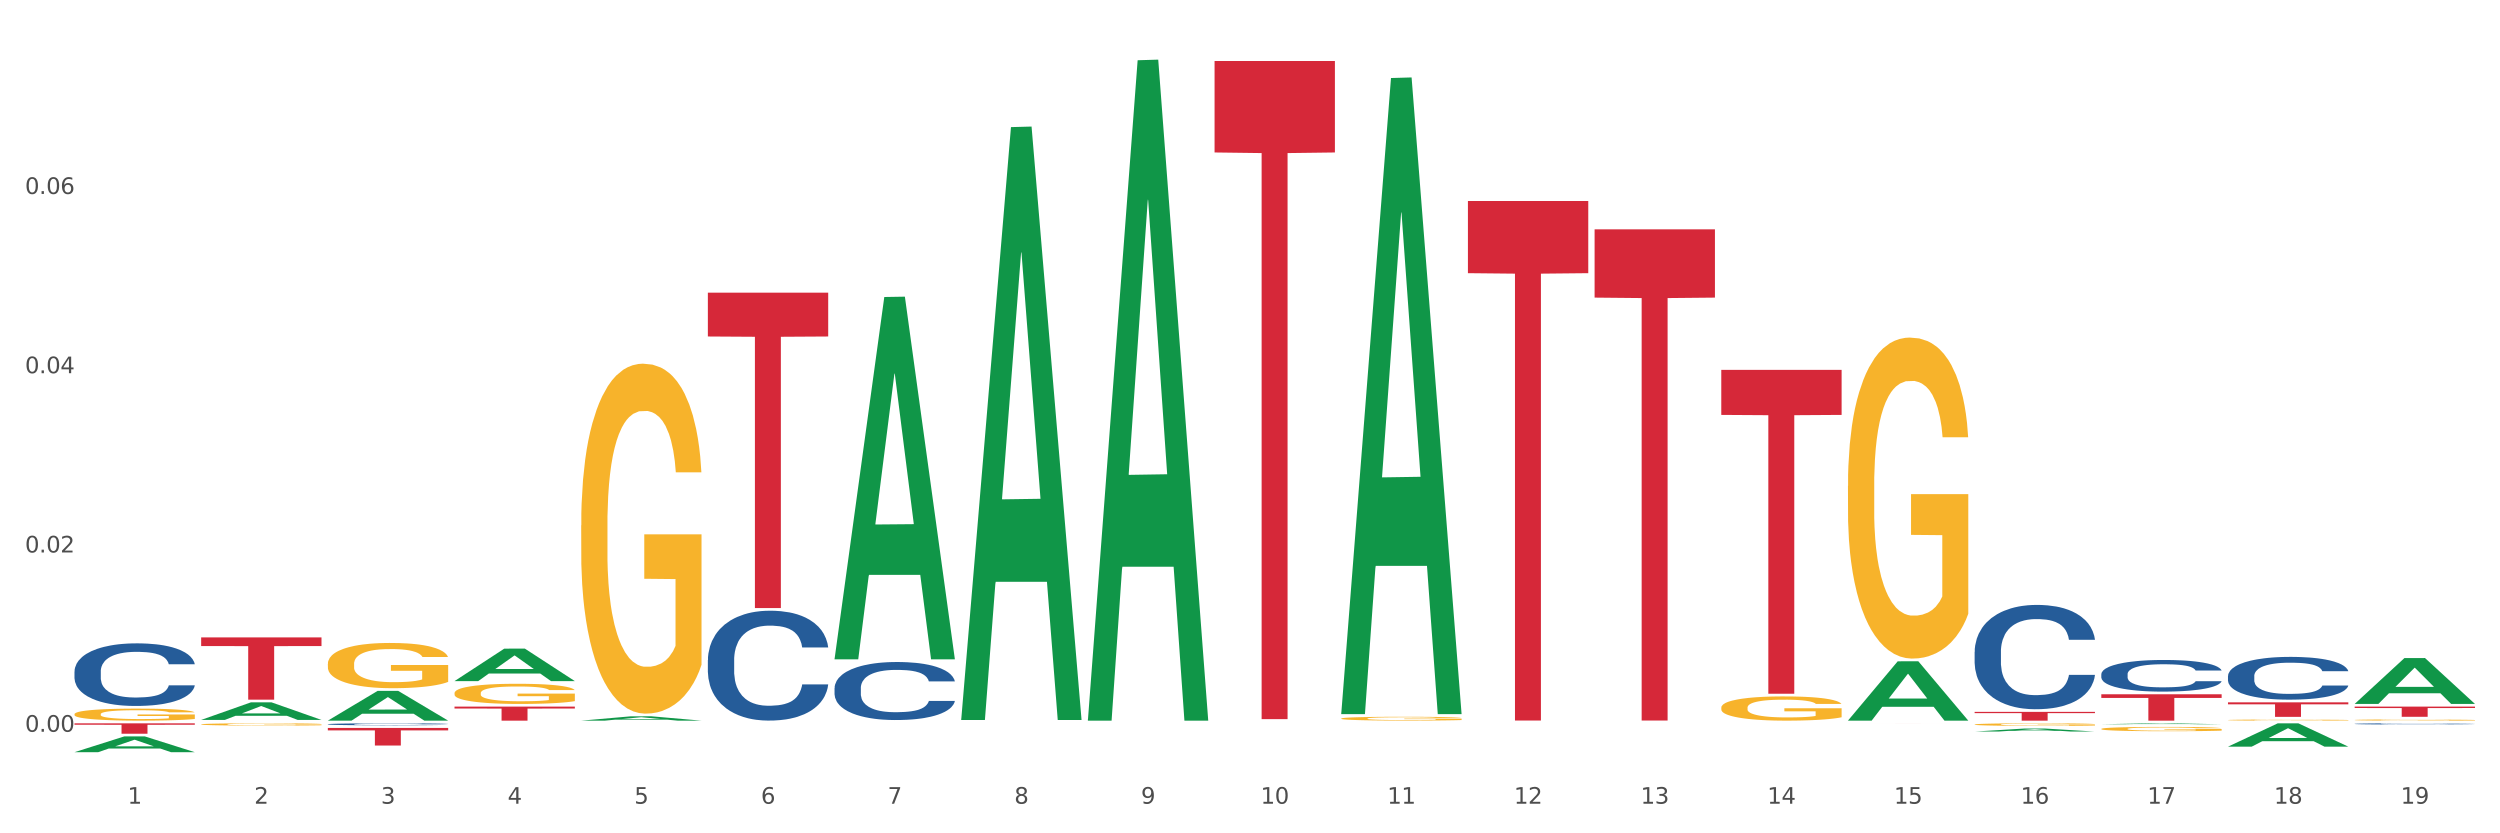 <?xml version="1.0" encoding="utf-8" standalone="no"?>
<!DOCTYPE svg PUBLIC "-//W3C//DTD SVG 1.1//EN"
  "http://www.w3.org/Graphics/SVG/1.1/DTD/svg11.dtd">
<svg xmlns:xlink="http://www.w3.org/1999/xlink" width="1080pt" height="360pt" viewBox="0 0 1080 360" xmlns="http://www.w3.org/2000/svg" version="1.1">
 <rect x="0" y="0" width="1080" height="360" fill="#333333" stroke="none"/>
 <defs>
  <style type="text/css">*{stroke-linejoin: round; stroke-linecap: butt}</style>
 </defs>
 <g id="figure_1">
  <g id="patch_1">
   <path d="M 0 360 
L 1080 360 
L 1080 0 
L 0 0 
z
" style="fill: #ffffff; stroke: #ffffff; stroke-linejoin: miter"/>
  </g>
  <g id="axes_1">
   <g id="matplotlib.axis_1">
    <g id="xtick_1">
     <g id="text_1">
      <!-- 1 -->
      <g style="fill: #4d4d4d" transform="translate(55.115 347.204) scale(0.096 -0.096)">
       <defs>
        <path id="DejaVuSans-31" d="M 794 531 
L 1825 531 
L 1825 4091 
L 703 3866 
L 703 4441 
L 1819 4666 
L 2450 4666 
L 2450 531 
L 3481 531 
L 3481 0 
L 794 0 
L 794 531 
z
" transform="scale(0.016)"/>
       </defs>
       <use xlink:href="#DejaVuSans-31"/>
      </g>
     </g>
    </g>
    <g id="xtick_2">
     <g id="text_2">
      <!-- 2 -->
      <g style="fill: #4d4d4d" transform="translate(109.839 347.204) scale(0.096 -0.096)">
       <defs>
        <path id="DejaVuSans-32" d="M 1228 531 
L 3431 531 
L 3431 0 
L 469 0 
L 469 531 
Q 828 903 1448 1529 
Q 2069 2156 2228 2338 
Q 2531 2678 2651 2914 
Q 2772 3150 2772 3378 
Q 2772 3750 2511 3984 
Q 2250 4219 1831 4219 
Q 1534 4219 1204 4116 
Q 875 4013 500 3803 
L 500 4441 
Q 881 4594 1212 4672 
Q 1544 4750 1819 4750 
Q 2544 4750 2975 4387 
Q 3406 4025 3406 3419 
Q 3406 3131 3298 2873 
Q 3191 2616 2906 2266 
Q 2828 2175 2409 1742 
Q 1991 1309 1228 531 
z
" transform="scale(0.016)"/>
       </defs>
       <use xlink:href="#DejaVuSans-32"/>
      </g>
     </g>
    </g>
    <g id="xtick_3">
     <g id="text_3">
      <!-- 3 -->
      <g style="fill: #4d4d4d" transform="translate(164.564 347.204) scale(0.096 -0.096)">
       <defs>
        <path id="DejaVuSans-33" d="M 2597 2516 
Q 3050 2419 3304 2112 
Q 3559 1806 3559 1356 
Q 3559 666 3084 287 
Q 2609 -91 1734 -91 
Q 1441 -91 1130 -33 
Q 819 25 488 141 
L 488 750 
Q 750 597 1062 519 
Q 1375 441 1716 441 
Q 2309 441 2620 675 
Q 2931 909 2931 1356 
Q 2931 1769 2642 2001 
Q 2353 2234 1838 2234 
L 1294 2234 
L 1294 2753 
L 1863 2753 
Q 2328 2753 2575 2939 
Q 2822 3125 2822 3475 
Q 2822 3834 2567 4026 
Q 2313 4219 1838 4219 
Q 1578 4219 1281 4162 
Q 984 4106 628 3988 
L 628 4550 
Q 988 4650 1302 4700 
Q 1616 4750 1894 4750 
Q 2613 4750 3031 4423 
Q 3450 4097 3450 3541 
Q 3450 3153 3228 2886 
Q 3006 2619 2597 2516 
z
" transform="scale(0.016)"/>
       </defs>
       <use xlink:href="#DejaVuSans-33"/>
      </g>
     </g>
    </g>
    <g id="xtick_4">
     <g id="text_4">
      <!-- 4 -->
      <g style="fill: #4d4d4d" transform="translate(219.288 347.204) scale(0.096 -0.096)">
       <defs>
        <path id="DejaVuSans-34" d="M 2419 4116 
L 825 1625 
L 2419 1625 
L 2419 4116 
z
M 2253 4666 
L 3047 4666 
L 3047 1625 
L 3713 1625 
L 3713 1100 
L 3047 1100 
L 3047 0 
L 2419 0 
L 2419 1100 
L 313 1100 
L 313 1709 
L 2253 4666 
z
" transform="scale(0.016)"/>
       </defs>
       <use xlink:href="#DejaVuSans-34"/>
      </g>
     </g>
    </g>
    <g id="xtick_5">
     <g id="text_5">
      <!-- 5 -->
      <g style="fill: #4d4d4d" transform="translate(274.012 347.204) scale(0.096 -0.096)">
       <defs>
        <path id="DejaVuSans-35" d="M 691 4666 
L 3169 4666 
L 3169 4134 
L 1269 4134 
L 1269 2991 
Q 1406 3038 1543 3061 
Q 1681 3084 1819 3084 
Q 2600 3084 3056 2656 
Q 3513 2228 3513 1497 
Q 3513 744 3044 326 
Q 2575 -91 1722 -91 
Q 1428 -91 1123 -41 
Q 819 9 494 109 
L 494 744 
Q 775 591 1075 516 
Q 1375 441 1709 441 
Q 2250 441 2565 725 
Q 2881 1009 2881 1497 
Q 2881 1984 2565 2268 
Q 2250 2553 1709 2553 
Q 1456 2553 1204 2497 
Q 953 2441 691 2322 
L 691 4666 
z
" transform="scale(0.016)"/>
       </defs>
       <use xlink:href="#DejaVuSans-35"/>
      </g>
     </g>
    </g>
    <g id="xtick_6">
     <g id="text_6">
      <!-- 6 -->
      <g style="fill: #4d4d4d" transform="translate(328.736 347.204) scale(0.096 -0.096)">
       <defs>
        <path id="DejaVuSans-36" d="M 2113 2584 
Q 1688 2584 1439 2293 
Q 1191 2003 1191 1497 
Q 1191 994 1439 701 
Q 1688 409 2113 409 
Q 2538 409 2786 701 
Q 3034 994 3034 1497 
Q 3034 2003 2786 2293 
Q 2538 2584 2113 2584 
z
M 3366 4563 
L 3366 3988 
Q 3128 4100 2886 4159 
Q 2644 4219 2406 4219 
Q 1781 4219 1451 3797 
Q 1122 3375 1075 2522 
Q 1259 2794 1537 2939 
Q 1816 3084 2150 3084 
Q 2853 3084 3261 2657 
Q 3669 2231 3669 1497 
Q 3669 778 3244 343 
Q 2819 -91 2113 -91 
Q 1303 -91 875 529 
Q 447 1150 447 2328 
Q 447 3434 972 4092 
Q 1497 4750 2381 4750 
Q 2619 4750 2861 4703 
Q 3103 4656 3366 4563 
z
" transform="scale(0.016)"/>
       </defs>
       <use xlink:href="#DejaVuSans-36"/>
      </g>
     </g>
    </g>
    <g id="xtick_7">
     <g id="text_7">
      <!-- 7 -->
      <g style="fill: #4d4d4d" transform="translate(383.461 347.204) scale(0.096 -0.096)">
       <defs>
        <path id="DejaVuSans-37" d="M 525 4666 
L 3525 4666 
L 3525 4397 
L 1831 0 
L 1172 0 
L 2766 4134 
L 525 4134 
L 525 4666 
z
" transform="scale(0.016)"/>
       </defs>
       <use xlink:href="#DejaVuSans-37"/>
      </g>
     </g>
    </g>
    <g id="xtick_8">
     <g id="text_8">
      <!-- 8 -->
      <g style="fill: #4d4d4d" transform="translate(438.185 347.204) scale(0.096 -0.096)">
       <defs>
        <path id="DejaVuSans-38" d="M 2034 2216 
Q 1584 2216 1326 1975 
Q 1069 1734 1069 1313 
Q 1069 891 1326 650 
Q 1584 409 2034 409 
Q 2484 409 2743 651 
Q 3003 894 3003 1313 
Q 3003 1734 2745 1975 
Q 2488 2216 2034 2216 
z
M 1403 2484 
Q 997 2584 770 2862 
Q 544 3141 544 3541 
Q 544 4100 942 4425 
Q 1341 4750 2034 4750 
Q 2731 4750 3128 4425 
Q 3525 4100 3525 3541 
Q 3525 3141 3298 2862 
Q 3072 2584 2669 2484 
Q 3125 2378 3379 2068 
Q 3634 1759 3634 1313 
Q 3634 634 3220 271 
Q 2806 -91 2034 -91 
Q 1263 -91 848 271 
Q 434 634 434 1313 
Q 434 1759 690 2068 
Q 947 2378 1403 2484 
z
M 1172 3481 
Q 1172 3119 1398 2916 
Q 1625 2713 2034 2713 
Q 2441 2713 2670 2916 
Q 2900 3119 2900 3481 
Q 2900 3844 2670 4047 
Q 2441 4250 2034 4250 
Q 1625 4250 1398 4047 
Q 1172 3844 1172 3481 
z
" transform="scale(0.016)"/>
       </defs>
       <use xlink:href="#DejaVuSans-38"/>
      </g>
     </g>
    </g>
    <g id="xtick_9">
     <g id="text_9">
      <!-- 9 -->
      <g style="fill: #4d4d4d" transform="translate(492.909 347.204) scale(0.096 -0.096)">
       <defs>
        <path id="DejaVuSans-39" d="M 703 97 
L 703 672 
Q 941 559 1184 500 
Q 1428 441 1663 441 
Q 2288 441 2617 861 
Q 2947 1281 2994 2138 
Q 2813 1869 2534 1725 
Q 2256 1581 1919 1581 
Q 1219 1581 811 2004 
Q 403 2428 403 3163 
Q 403 3881 828 4315 
Q 1253 4750 1959 4750 
Q 2769 4750 3195 4129 
Q 3622 3509 3622 2328 
Q 3622 1225 3098 567 
Q 2575 -91 1691 -91 
Q 1453 -91 1209 -44 
Q 966 3 703 97 
z
M 1959 2075 
Q 2384 2075 2632 2365 
Q 2881 2656 2881 3163 
Q 2881 3666 2632 3958 
Q 2384 4250 1959 4250 
Q 1534 4250 1286 3958 
Q 1038 3666 1038 3163 
Q 1038 2656 1286 2365 
Q 1534 2075 1959 2075 
z
" transform="scale(0.016)"/>
       </defs>
       <use xlink:href="#DejaVuSans-39"/>
      </g>
     </g>
    </g>
    <g id="xtick_10">
     <g id="text_10">
      <!-- 10 -->
      <g style="fill: #4d4d4d" transform="translate(544.58 347.204) scale(0.096 -0.096)">
       <defs>
        <path id="DejaVuSans-30" d="M 2034 4250 
Q 1547 4250 1301 3770 
Q 1056 3291 1056 2328 
Q 1056 1369 1301 889 
Q 1547 409 2034 409 
Q 2525 409 2770 889 
Q 3016 1369 3016 2328 
Q 3016 3291 2770 3770 
Q 2525 4250 2034 4250 
z
M 2034 4750 
Q 2819 4750 3233 4129 
Q 3647 3509 3647 2328 
Q 3647 1150 3233 529 
Q 2819 -91 2034 -91 
Q 1250 -91 836 529 
Q 422 1150 422 2328 
Q 422 3509 836 4129 
Q 1250 4750 2034 4750 
z
" transform="scale(0.016)"/>
       </defs>
       <use xlink:href="#DejaVuSans-31"/>
       <use xlink:href="#DejaVuSans-30" transform="translate(63.623 0)"/>
      </g>
     </g>
    </g>
    <g id="xtick_11">
     <g id="text_11">
      <!-- 11 -->
      <g style="fill: #4d4d4d" transform="translate(599.304 347.204) scale(0.096 -0.096)">
       <use xlink:href="#DejaVuSans-31"/>
       <use xlink:href="#DejaVuSans-31" transform="translate(63.623 0)"/>
      </g>
     </g>
    </g>
    <g id="xtick_12">
     <g id="text_12">
      <!-- 12 -->
      <g style="fill: #4d4d4d" transform="translate(654.028 347.204) scale(0.096 -0.096)">
       <use xlink:href="#DejaVuSans-31"/>
       <use xlink:href="#DejaVuSans-32" transform="translate(63.623 0)"/>
      </g>
     </g>
    </g>
    <g id="xtick_13">
     <g id="text_13">
      <!-- 13 -->
      <g style="fill: #4d4d4d" transform="translate(708.752 347.204) scale(0.096 -0.096)">
       <use xlink:href="#DejaVuSans-31"/>
       <use xlink:href="#DejaVuSans-33" transform="translate(63.623 0)"/>
      </g>
     </g>
    </g>
    <g id="xtick_14">
     <g id="text_14">
      <!-- 14 -->
      <g style="fill: #4d4d4d" transform="translate(763.477 347.204) scale(0.096 -0.096)">
       <use xlink:href="#DejaVuSans-31"/>
       <use xlink:href="#DejaVuSans-34" transform="translate(63.623 0)"/>
      </g>
     </g>
    </g>
    <g id="xtick_15">
     <g id="text_15">
      <!-- 15 -->
      <g style="fill: #4d4d4d" transform="translate(818.201 347.204) scale(0.096 -0.096)">
       <use xlink:href="#DejaVuSans-31"/>
       <use xlink:href="#DejaVuSans-35" transform="translate(63.623 0)"/>
      </g>
     </g>
    </g>
    <g id="xtick_16">
     <g id="text_16">
      <!-- 16 -->
      <g style="fill: #4d4d4d" transform="translate(872.925 347.204) scale(0.096 -0.096)">
       <use xlink:href="#DejaVuSans-31"/>
       <use xlink:href="#DejaVuSans-36" transform="translate(63.623 0)"/>
      </g>
     </g>
    </g>
    <g id="xtick_17">
     <g id="text_17">
      <!-- 17 -->
      <g style="fill: #4d4d4d" transform="translate(927.649 347.204) scale(0.096 -0.096)">
       <use xlink:href="#DejaVuSans-31"/>
       <use xlink:href="#DejaVuSans-37" transform="translate(63.623 0)"/>
      </g>
     </g>
    </g>
    <g id="xtick_18">
     <g id="text_18">
      <!-- 18 -->
      <g style="fill: #4d4d4d" transform="translate(982.374 347.204) scale(0.096 -0.096)">
       <use xlink:href="#DejaVuSans-31"/>
       <use xlink:href="#DejaVuSans-38" transform="translate(63.623 0)"/>
      </g>
     </g>
    </g>
    <g id="xtick_19">
     <g id="text_19">
      <!-- 19 -->
      <g style="fill: #4d4d4d" transform="translate(1037.098 347.204) scale(0.096 -0.096)">
       <use xlink:href="#DejaVuSans-31"/>
       <use xlink:href="#DejaVuSans-39" transform="translate(63.623 0)"/>
      </g>
     </g>
    </g>
    <g id="xtick_20"/>
    <g id="xtick_21"/>
    <g id="xtick_22"/>
    <g id="xtick_23"/>
    <g id="xtick_24"/>
    <g id="xtick_25"/>
    <g id="xtick_26"/>
    <g id="xtick_27"/>
    <g id="xtick_28"/>
    <g id="xtick_29"/>
    <g id="xtick_30"/>
    <g id="xtick_31"/>
    <g id="xtick_32"/>
    <g id="xtick_33"/>
    <g id="xtick_34"/>
    <g id="xtick_35"/>
    <g id="xtick_36"/>
    <g id="xtick_37"/>
   </g>
   <g id="matplotlib.axis_2">
    <g id="ytick_1">
     <g id="text_20">
      <!-- 0.00 -->
      <g style="fill: #4d4d4d" transform="translate(10.8 316.117) scale(0.096 -0.096)">
       <defs>
        <path id="DejaVuSans-2e" d="M 684 794 
L 1344 794 
L 1344 0 
L 684 0 
L 684 794 
z
" transform="scale(0.016)"/>
       </defs>
       <use xlink:href="#DejaVuSans-30"/>
       <use xlink:href="#DejaVuSans-2e" transform="translate(63.623 0)"/>
       <use xlink:href="#DejaVuSans-30" transform="translate(95.41 0)"/>
       <use xlink:href="#DejaVuSans-30" transform="translate(159.033 0)"/>
      </g>
     </g>
    </g>
    <g id="ytick_2">
     <g id="text_21">
      <!-- 0.02 -->
      <g style="fill: #4d4d4d" transform="translate(10.8 238.675) scale(0.096 -0.096)">
       <use xlink:href="#DejaVuSans-30"/>
       <use xlink:href="#DejaVuSans-2e" transform="translate(63.623 0)"/>
       <use xlink:href="#DejaVuSans-30" transform="translate(95.41 0)"/>
       <use xlink:href="#DejaVuSans-32" transform="translate(159.033 0)"/>
      </g>
     </g>
    </g>
    <g id="ytick_3">
     <g id="text_22">
      <!-- 0.04 -->
      <g style="fill: #4d4d4d" transform="translate(10.8 161.232) scale(0.096 -0.096)">
       <use xlink:href="#DejaVuSans-30"/>
       <use xlink:href="#DejaVuSans-2e" transform="translate(63.623 0)"/>
       <use xlink:href="#DejaVuSans-30" transform="translate(95.41 0)"/>
       <use xlink:href="#DejaVuSans-34" transform="translate(159.033 0)"/>
      </g>
     </g>
    </g>
    <g id="ytick_4">
     <g id="text_23">
      <!-- 0.06 -->
      <g style="fill: #4d4d4d" transform="translate(10.8 83.79) scale(0.096 -0.096)">
       <use xlink:href="#DejaVuSans-30"/>
       <use xlink:href="#DejaVuSans-2e" transform="translate(63.623 0)"/>
       <use xlink:href="#DejaVuSans-30" transform="translate(95.41 0)"/>
       <use xlink:href="#DejaVuSans-36" transform="translate(159.033 0)"/>
      </g>
     </g>
    </g>
    <g id="ytick_5"/>
    <g id="ytick_6"/>
    <g id="ytick_7"/>
    <g id="ytick_8"/>
   </g>
   <g id="PolyCollection_1">
    <path d="M 32.175 324.937 
L 32.229 324.93 
L 53.667 318.136 
L 62.564 318.13 
L 84.163 324.95 
L 73.873 324.95 
L 69.21 323.361 
L 47.075 323.361 
L 46.914 323.387 
L 42.412 324.95 
L 32.175 324.95 
L 32.175 324.937 
L 49.862 322.414 
L 66.423 322.407 
L 58.223 319.583 
L 58.115 319.57 
L 58.008 319.59 
L 49.808 322.407 
L 49.862 322.414 
L 32.175 324.937 
z
" clip-path="url(#p4114744e31)" style="fill: #109648"/>
    <path d="M 962.488 303.4 
L 1014.476 303.4 
L 1014.476 304.275 
L 994.025 304.281 
L 994.025 309.696 
L 982.815 309.696 
L 982.815 304.281 
L 962.488 304.275 
L 962.488 303.406 
L 962.488 303.4 
z
" clip-path="url(#p4114744e31)" style="fill: #d62839"/>
    <path d="M 907.763 299.923 
L 959.751 299.923 
L 959.751 301.507 
L 939.301 301.518 
L 939.301 311.323 
L 928.09 311.323 
L 928.09 301.518 
L 907.763 301.507 
L 907.763 299.934 
L 907.763 299.923 
z
" clip-path="url(#p4114744e31)" style="fill: #d62839"/>
    <path d="M 853.039 307.54 
L 905.027 307.54 
L 905.027 308.066 
L 884.577 308.069 
L 884.577 311.323 
L 873.366 311.323 
L 873.366 308.069 
L 853.039 308.066 
L 853.039 307.544 
L 853.039 307.54 
z
" clip-path="url(#p4114744e31)" style="fill: #d62839"/>
    <path d="M 798.315 312.606 
L 850.303 312.606 
L 850.303 312.608 
L 829.853 312.608 
L 829.853 312.616 
L 818.642 312.616 
L 818.642 312.608 
L 798.315 312.608 
L 798.315 312.606 
L 798.315 312.606 
z
" clip-path="url(#p4114744e31)" style="fill: #d62839"/>
    <path d="M 743.591 159.792 
L 795.579 159.792 
L 795.579 179.236 
L 775.128 179.367 
L 775.128 299.707 
L 763.918 299.707 
L 763.918 179.367 
L 743.591 179.236 
L 743.591 159.923 
L 743.591 159.792 
z
" clip-path="url(#p4114744e31)" style="fill: #d62839"/>
    <path d="M 688.866 99.078 
L 740.854 99.078 
L 740.854 128.567 
L 720.404 128.767 
L 720.404 311.281 
L 709.193 311.281 
L 709.193 128.767 
L 688.866 128.567 
L 688.866 99.277 
L 688.866 99.078 
z
" clip-path="url(#p4114744e31)" style="fill: #d62839"/>
    <path d="M 634.142 86.819 
L 686.13 86.819 
L 686.13 118.009 
L 665.68 118.22 
L 665.68 311.259 
L 654.469 311.259 
L 654.469 118.22 
L 634.142 118.009 
L 634.142 87.03 
L 634.142 86.819 
z
" clip-path="url(#p4114744e31)" style="fill: #d62839"/>
    <path d="M 524.693 26.356 
L 576.682 26.356 
L 576.682 65.865 
L 556.231 66.132 
L 556.231 310.665 
L 545.021 310.665 
L 545.021 66.132 
L 524.693 65.865 
L 524.693 26.623 
L 524.693 26.356 
z
" clip-path="url(#p4114744e31)" style="fill: #d62839"/>
    <path d="M 305.796 126.428 
L 357.784 126.428 
L 357.784 145.363 
L 337.334 145.491 
L 337.334 262.679 
L 326.123 262.679 
L 326.123 145.491 
L 305.796 145.363 
L 305.796 126.556 
L 305.796 126.428 
z
" clip-path="url(#p4114744e31)" style="fill: #d62839"/>
    <path d="M 196.348 305.254 
L 248.336 305.254 
L 248.336 306.097 
L 227.886 306.103 
L 227.886 311.323 
L 216.675 311.323 
L 216.675 306.103 
L 196.348 306.097 
L 196.348 305.26 
L 196.348 305.254 
z
" clip-path="url(#p4114744e31)" style="fill: #d62839"/>
    <path d="M 141.624 314.48 
L 193.612 314.48 
L 193.612 315.534 
L 173.161 315.541 
L 173.161 322.062 
L 161.951 322.062 
L 161.951 315.541 
L 141.624 315.534 
L 141.624 314.487 
L 141.624 314.48 
z
" clip-path="url(#p4114744e31)" style="fill: #d62839"/>
    <path d="M 86.899 275.358 
L 138.887 275.358 
L 138.887 279.097 
L 118.437 279.122 
L 118.437 302.262 
L 107.226 302.262 
L 107.226 279.122 
L 86.899 279.097 
L 86.899 275.383 
L 86.899 275.358 
z
" clip-path="url(#p4114744e31)" style="fill: #d62839"/>
    <path d="M 32.175 312.47 
L 84.163 312.47 
L 84.163 313.097 
L 63.713 313.101 
L 63.713 316.983 
L 52.502 316.983 
L 52.502 313.101 
L 32.175 313.097 
L 32.175 312.474 
L 32.175 312.47 
z
" clip-path="url(#p4114744e31)" style="fill: #d62839"/>
    <path d="M 32.175 290.08 
L 32.236 290.055 
L 32.236 289.364 
L 32.421 288.425 
L 33.097 286.696 
L 33.957 285.387 
L 35.432 283.855 
L 36.231 283.213 
L 37.275 282.496 
L 39.426 281.335 
L 41.884 280.347 
L 43.605 279.804 
L 44.895 279.458 
L 47.784 278.84 
L 49.443 278.569 
L 51.164 278.346 
L 52.638 278.198 
L 55.096 278.025 
L 57.063 277.951 
L 59.337 277.926 
L 61.242 277.951 
L 63.761 278.05 
L 67.448 278.346 
L 68.862 278.519 
L 70.767 278.816 
L 72.733 279.211 
L 74.331 279.606 
L 76.174 280.174 
L 78.079 280.915 
L 79.923 281.854 
L 81.213 282.719 
L 82.258 283.633 
L 83.18 284.744 
L 83.856 285.955 
L 84.163 286.968 
L 72.917 286.968 
L 72.61 286.054 
L 71.996 285.065 
L 71.381 284.398 
L 70.705 283.855 
L 69.66 283.237 
L 68.739 282.842 
L 67.202 282.373 
L 65.789 282.076 
L 64.621 281.903 
L 63.208 281.755 
L 60.197 281.607 
L 58.046 281.607 
L 56.694 281.656 
L 55.035 281.78 
L 53.622 281.953 
L 51.962 282.249 
L 50.672 282.57 
L 49.381 282.99 
L 48.644 283.287 
L 47.538 283.83 
L 46.8 284.275 
L 45.817 285.041 
L 45.264 285.584 
L 44.281 286.992 
L 43.851 288.03 
L 43.666 288.746 
L 43.544 289.537 
L 43.544 293.39 
L 43.912 295.12 
L 44.22 295.861 
L 44.711 296.701 
L 45.633 297.787 
L 46.985 298.85 
L 48.398 299.615 
L 49.566 300.085 
L 50.672 300.431 
L 51.778 300.702 
L 53.13 300.949 
L 54.236 301.098 
L 55.895 301.246 
L 57.862 301.32 
L 59.398 301.32 
L 62.532 301.196 
L 63.945 301.073 
L 65.297 300.9 
L 66.772 300.628 
L 67.94 300.332 
L 68.616 300.11 
L 69.722 299.64 
L 70.582 299.146 
L 71.32 298.578 
L 71.811 298.084 
L 72.364 297.343 
L 72.795 296.503 
L 72.917 296.058 
L 84.163 296.058 
L 83.917 296.948 
L 83.487 297.812 
L 82.627 298.973 
L 81.951 299.64 
L 80.906 300.455 
L 79.8 301.147 
L 78.264 301.913 
L 76.85 302.481 
L 75.375 302.975 
L 73.778 303.42 
L 70.89 304.037 
L 69.845 304.21 
L 67.633 304.507 
L 65.912 304.68 
L 63.392 304.852 
L 60.811 304.951 
L 58.108 304.976 
L 55.711 304.927 
L 53.069 304.778 
L 51.409 304.63 
L 49.566 304.408 
L 47.415 304.062 
L 45.387 303.642 
L 43.482 303.148 
L 41.7 302.58 
L 40.041 301.938 
L 37.89 300.875 
L 36.292 299.838 
L 35.125 298.874 
L 34.326 298.059 
L 33.527 297.022 
L 33.097 296.305 
L 32.421 294.576 
L 32.175 292.97 
L 32.175 290.08 
z
" clip-path="url(#p4114744e31)" style="fill: #255c99"/>
    <path d="M 141.624 312.858 
L 141.685 312.857 
L 141.685 312.835 
L 141.869 312.805 
L 142.545 312.75 
L 143.406 312.708 
L 144.88 312.659 
L 145.679 312.639 
L 146.724 312.616 
L 148.875 312.579 
L 151.333 312.547 
L 153.054 312.53 
L 154.344 312.519 
L 157.232 312.499 
L 158.891 312.491 
L 160.612 312.484 
L 162.087 312.479 
L 164.545 312.473 
L 166.511 312.471 
L 168.785 312.47 
L 170.69 312.471 
L 173.21 312.474 
L 176.897 312.484 
L 178.31 312.489 
L 180.215 312.499 
L 182.182 312.511 
L 183.779 312.524 
L 185.623 312.542 
L 187.528 312.565 
L 189.371 312.595 
L 190.662 312.623 
L 191.707 312.652 
L 192.628 312.688 
L 193.304 312.726 
L 193.612 312.759 
L 182.366 312.759 
L 182.059 312.729 
L 181.444 312.698 
L 180.83 312.677 
L 180.154 312.659 
L 179.109 312.64 
L 178.187 312.627 
L 176.651 312.612 
L 175.238 312.603 
L 174.07 312.597 
L 172.657 312.592 
L 169.645 312.588 
L 167.495 312.588 
L 166.143 312.589 
L 164.484 312.593 
L 163.07 312.599 
L 161.411 312.608 
L 160.12 312.618 
L 158.83 312.632 
L 158.093 312.641 
L 156.986 312.658 
L 156.249 312.673 
L 155.266 312.697 
L 154.713 312.714 
L 153.73 312.759 
L 153.299 312.792 
L 153.115 312.815 
L 152.992 312.841 
L 152.992 312.963 
L 153.361 313.019 
L 153.668 313.042 
L 154.16 313.069 
L 155.081 313.104 
L 156.433 313.138 
L 157.847 313.162 
L 159.014 313.177 
L 160.12 313.188 
L 161.227 313.197 
L 162.579 313.205 
L 163.685 313.209 
L 165.344 313.214 
L 167.31 313.216 
L 168.847 313.216 
L 171.981 313.212 
L 173.394 313.208 
L 174.746 313.203 
L 176.221 313.194 
L 177.388 313.185 
L 178.064 313.178 
L 179.17 313.163 
L 180.031 313.147 
L 180.768 313.129 
L 181.26 313.113 
L 181.813 313.089 
L 182.243 313.063 
L 182.366 313.049 
L 193.612 313.049 
L 193.366 313.077 
L 192.936 313.104 
L 192.075 313.142 
L 191.399 313.163 
L 190.355 313.189 
L 189.249 313.211 
L 187.712 313.235 
L 186.299 313.253 
L 184.824 313.269 
L 183.226 313.283 
L 180.338 313.303 
L 179.293 313.309 
L 177.081 313.318 
L 175.36 313.324 
L 172.841 313.329 
L 170.26 313.332 
L 167.556 313.333 
L 165.16 313.331 
L 162.517 313.327 
L 160.858 313.322 
L 159.014 313.315 
L 156.864 313.304 
L 154.836 313.29 
L 152.931 313.275 
L 151.149 313.257 
L 149.489 313.236 
L 147.339 313.202 
L 145.741 313.169 
L 144.573 313.138 
L 143.774 313.112 
L 142.975 313.079 
L 142.545 313.056 
L 141.869 313.001 
L 141.624 312.95 
L 141.624 312.858 
z
" clip-path="url(#p4114744e31)" style="fill: #255c99"/>
    <path d="M 305.796 285.156 
L 305.858 285.112 
L 305.858 283.898 
L 306.042 282.251 
L 306.718 279.216 
L 307.578 276.919 
L 309.053 274.231 
L 309.852 273.103 
L 310.897 271.846 
L 313.048 269.809 
L 315.506 268.074 
L 317.226 267.121 
L 318.517 266.514 
L 321.405 265.43 
L 323.064 264.953 
L 324.785 264.563 
L 326.26 264.303 
L 328.718 263.999 
L 330.684 263.869 
L 332.958 263.826 
L 334.863 263.869 
L 337.382 264.043 
L 341.07 264.563 
L 342.483 264.866 
L 344.388 265.387 
L 346.354 266.08 
L 347.952 266.774 
L 349.796 267.771 
L 351.701 269.072 
L 353.544 270.719 
L 354.835 272.236 
L 355.879 273.84 
L 356.801 275.791 
L 357.477 277.916 
L 357.784 279.693 
L 346.539 279.693 
L 346.232 278.089 
L 345.617 276.355 
L 345.002 275.184 
L 344.327 274.231 
L 343.282 273.147 
L 342.36 272.453 
L 340.824 271.629 
L 339.41 271.109 
L 338.243 270.806 
L 336.829 270.546 
L 333.818 270.285 
L 331.667 270.285 
L 330.316 270.372 
L 328.656 270.589 
L 327.243 270.892 
L 325.584 271.413 
L 324.293 271.976 
L 323.003 272.713 
L 322.265 273.234 
L 321.159 274.187 
L 320.422 274.968 
L 319.439 276.312 
L 318.886 277.265 
L 317.902 279.737 
L 317.472 281.557 
L 317.288 282.815 
L 317.165 284.202 
L 317.165 290.965 
L 317.534 294 
L 317.841 295.3 
L 318.332 296.775 
L 319.254 298.682 
L 320.606 300.546 
L 322.02 301.89 
L 323.187 302.714 
L 324.293 303.321 
L 325.399 303.798 
L 326.751 304.231 
L 327.857 304.491 
L 329.517 304.752 
L 331.483 304.882 
L 333.019 304.882 
L 336.153 304.665 
L 337.567 304.448 
L 338.919 304.145 
L 340.394 303.668 
L 341.561 303.147 
L 342.237 302.757 
L 343.343 301.934 
L 344.204 301.067 
L 344.941 300.069 
L 345.433 299.202 
L 345.986 297.902 
L 346.416 296.428 
L 346.539 295.647 
L 357.784 295.647 
L 357.539 297.208 
L 357.108 298.725 
L 356.248 300.763 
L 355.572 301.934 
L 354.527 303.364 
L 353.421 304.578 
L 351.885 305.922 
L 350.472 306.919 
L 348.997 307.786 
L 347.399 308.567 
L 344.511 309.651 
L 343.466 309.954 
L 341.254 310.474 
L 339.533 310.778 
L 337.014 311.081 
L 334.433 311.255 
L 331.729 311.298 
L 329.332 311.211 
L 326.69 310.951 
L 325.031 310.691 
L 323.187 310.301 
L 321.036 309.694 
L 319.008 308.957 
L 317.103 308.09 
L 315.321 307.093 
L 313.662 305.965 
L 311.511 304.101 
L 309.914 302.28 
L 308.746 300.59 
L 307.947 299.159 
L 307.148 297.338 
L 306.718 296.081 
L 306.042 293.046 
L 305.796 290.228 
L 305.796 285.156 
z
" clip-path="url(#p4114744e31)" style="fill: #255c99"/>
    <path d="M 360.521 297.251 
L 360.582 297.228 
L 360.582 296.587 
L 360.766 295.717 
L 361.442 294.115 
L 362.303 292.901 
L 363.778 291.482 
L 364.576 290.887 
L 365.621 290.223 
L 367.772 289.147 
L 370.23 288.231 
L 371.951 287.727 
L 373.241 287.407 
L 376.129 286.834 
L 377.789 286.583 
L 379.509 286.377 
L 380.984 286.239 
L 383.442 286.079 
L 385.409 286.01 
L 387.682 285.987 
L 389.587 286.01 
L 392.107 286.102 
L 395.794 286.377 
L 397.207 286.537 
L 399.112 286.812 
L 401.079 287.178 
L 402.676 287.544 
L 404.52 288.071 
L 406.425 288.757 
L 408.269 289.627 
L 409.559 290.429 
L 410.604 291.276 
L 411.525 292.306 
L 412.201 293.428 
L 412.509 294.367 
L 401.263 294.367 
L 400.956 293.519 
L 400.341 292.604 
L 399.727 291.986 
L 399.051 291.482 
L 398.006 290.91 
L 397.084 290.543 
L 395.548 290.108 
L 394.135 289.834 
L 392.967 289.673 
L 391.554 289.536 
L 388.543 289.399 
L 386.392 289.399 
L 385.04 289.444 
L 383.381 289.559 
L 381.967 289.719 
L 380.308 289.994 
L 379.018 290.291 
L 377.727 290.681 
L 376.99 290.955 
L 375.884 291.459 
L 375.146 291.871 
L 374.163 292.581 
L 373.61 293.084 
L 372.627 294.389 
L 372.196 295.351 
L 372.012 296.015 
L 371.889 296.747 
L 371.889 300.319 
L 372.258 301.922 
L 372.565 302.608 
L 373.057 303.387 
L 373.979 304.394 
L 375.33 305.379 
L 376.744 306.088 
L 377.911 306.523 
L 379.018 306.844 
L 380.124 307.096 
L 381.476 307.325 
L 382.582 307.462 
L 384.241 307.599 
L 386.207 307.668 
L 387.744 307.668 
L 390.878 307.553 
L 392.291 307.439 
L 393.643 307.279 
L 395.118 307.027 
L 396.285 306.752 
L 396.961 306.546 
L 398.068 306.111 
L 398.928 305.653 
L 399.665 305.127 
L 400.157 304.669 
L 400.71 303.982 
L 401.14 303.204 
L 401.263 302.792 
L 412.509 302.792 
L 412.263 303.616 
L 411.833 304.417 
L 410.972 305.493 
L 410.296 306.111 
L 409.252 306.867 
L 408.146 307.508 
L 406.609 308.217 
L 405.196 308.744 
L 403.721 309.202 
L 402.123 309.614 
L 399.235 310.186 
L 398.19 310.347 
L 395.978 310.621 
L 394.258 310.782 
L 391.738 310.942 
L 389.157 311.033 
L 386.453 311.056 
L 384.057 311.01 
L 381.414 310.873 
L 379.755 310.736 
L 377.911 310.53 
L 375.761 310.209 
L 373.733 309.82 
L 371.828 309.362 
L 370.046 308.836 
L 368.386 308.24 
L 366.236 307.256 
L 364.638 306.294 
L 363.47 305.401 
L 362.671 304.646 
L 361.873 303.684 
L 361.442 303.02 
L 360.766 301.418 
L 360.521 299.93 
L 360.521 297.251 
z
" clip-path="url(#p4114744e31)" style="fill: #255c99"/>
    <path d="M 141.624 286.792 
L 141.685 286.774 
L 141.685 286.131 
L 141.808 285.578 
L 142.421 284.239 
L 143.342 283.132 
L 144.017 282.543 
L 144.693 282.061 
L 145.49 281.579 
L 146.472 281.079 
L 148.252 280.347 
L 149.357 279.972 
L 150.708 279.58 
L 153.163 279.008 
L 154.943 278.687 
L 156.784 278.419 
L 159.792 278.098 
L 161.756 277.955 
L 163.843 277.848 
L 166.359 277.777 
L 168.262 277.759 
L 172.436 277.812 
L 175.996 277.973 
L 177.714 278.098 
L 179.924 278.312 
L 181.09 278.455 
L 182.993 278.741 
L 184.957 279.115 
L 186.308 279.437 
L 188.333 280.044 
L 189.867 280.651 
L 191.279 281.4 
L 192.016 281.918 
L 192.568 282.4 
L 193.059 282.954 
L 193.55 283.828 
L 182.502 283.828 
L 182.072 283.204 
L 181.397 282.614 
L 180.415 282.043 
L 179.556 281.686 
L 178.083 281.24 
L 176.732 280.954 
L 175.321 280.74 
L 173.602 280.561 
L 172.252 280.472 
L 170.349 280.401 
L 166.605 280.419 
L 164.088 280.561 
L 162.37 280.74 
L 161.265 280.901 
L 160.283 281.079 
L 159.178 281.329 
L 157.889 281.704 
L 156.968 282.043 
L 156.048 282.472 
L 155.311 282.9 
L 154.636 283.4 
L 154.083 283.935 
L 153.654 284.489 
L 153.286 285.167 
L 152.979 286.292 
L 152.979 288.738 
L 153.101 289.291 
L 153.408 290.023 
L 153.777 290.576 
L 154.39 291.237 
L 154.943 291.683 
L 155.986 292.326 
L 157.152 292.861 
L 158.073 293.201 
L 158.994 293.486 
L 160.59 293.879 
L 162.37 294.2 
L 163.904 294.397 
L 165.991 294.575 
L 167.403 294.647 
L 168.63 294.682 
L 171.638 294.682 
L 173.786 294.629 
L 176.18 294.504 
L 178.021 294.343 
L 179.556 294.147 
L 181.274 293.825 
L 182.379 293.522 
L 182.379 289.791 
L 168.876 289.773 
L 168.876 287.292 
L 193.612 287.292 
L 193.612 294.575 
L 192.568 294.95 
L 191.402 295.289 
L 190.174 295.593 
L 188.333 295.968 
L 186.123 296.325 
L 184.159 296.575 
L 182.072 296.789 
L 179.617 296.985 
L 176.425 297.164 
L 174.461 297.235 
L 172.006 297.289 
L 169.121 297.307 
L 166.605 297.271 
L 164.15 297.182 
L 161.572 297.021 
L 159.055 296.789 
L 157.152 296.557 
L 155.25 296.271 
L 153.224 295.896 
L 151.628 295.539 
L 150.401 295.218 
L 149.05 294.807 
L 147.577 294.272 
L 146.472 293.79 
L 145.49 293.29 
L 144.447 292.647 
L 143.71 292.094 
L 142.974 291.398 
L 142.544 290.88 
L 142.053 290.077 
L 141.685 288.952 
L 141.624 286.792 
z
" clip-path="url(#p4114744e31)" style="fill: #f7b32b"/>
    <path d="M 196.348 299.418 
L 196.409 299.41 
L 196.409 299.123 
L 196.532 298.877 
L 197.146 298.28 
L 198.066 297.786 
L 198.742 297.523 
L 199.417 297.308 
L 200.215 297.093 
L 201.197 296.87 
L 202.977 296.544 
L 204.082 296.377 
L 205.432 296.202 
L 207.887 295.947 
L 209.667 295.804 
L 211.508 295.684 
L 214.516 295.541 
L 216.48 295.477 
L 218.567 295.43 
L 221.084 295.398 
L 222.986 295.39 
L 227.16 295.414 
L 230.72 295.485 
L 232.439 295.541 
L 234.648 295.637 
L 235.815 295.7 
L 237.717 295.828 
L 239.681 295.995 
L 241.032 296.138 
L 243.057 296.409 
L 244.592 296.679 
L 246.003 297.014 
L 246.74 297.245 
L 247.292 297.46 
L 247.783 297.706 
L 248.275 298.096 
L 237.226 298.096 
L 236.797 297.818 
L 236.121 297.555 
L 235.139 297.3 
L 234.28 297.141 
L 232.807 296.942 
L 231.457 296.815 
L 230.045 296.719 
L 228.326 296.64 
L 226.976 296.6 
L 225.073 296.568 
L 221.329 296.576 
L 218.813 296.64 
L 217.094 296.719 
L 215.989 296.791 
L 215.007 296.87 
L 213.902 296.982 
L 212.613 297.149 
L 211.693 297.3 
L 210.772 297.491 
L 210.035 297.682 
L 209.36 297.905 
L 208.808 298.144 
L 208.378 298.391 
L 208.01 298.694 
L 207.703 299.195 
L 207.703 300.286 
L 207.826 300.533 
L 208.133 300.859 
L 208.501 301.106 
L 209.115 301.4 
L 209.667 301.599 
L 210.711 301.886 
L 211.877 302.125 
L 212.797 302.276 
L 213.718 302.403 
L 215.314 302.579 
L 217.094 302.722 
L 218.628 302.809 
L 220.715 302.889 
L 222.127 302.921 
L 223.355 302.937 
L 226.362 302.937 
L 228.51 302.913 
L 230.904 302.857 
L 232.746 302.786 
L 234.28 302.698 
L 235.999 302.555 
L 237.104 302.419 
L 237.104 300.755 
L 223.6 300.747 
L 223.6 299.641 
L 248.336 299.641 
L 248.336 302.889 
L 247.292 303.056 
L 246.126 303.207 
L 244.899 303.343 
L 243.057 303.51 
L 240.848 303.669 
L 238.884 303.781 
L 236.797 303.876 
L 234.341 303.964 
L 231.15 304.043 
L 229.186 304.075 
L 226.73 304.099 
L 223.846 304.107 
L 221.329 304.091 
L 218.874 304.051 
L 216.296 303.98 
L 213.779 303.876 
L 211.877 303.773 
L 209.974 303.645 
L 207.948 303.478 
L 206.353 303.319 
L 205.125 303.176 
L 203.775 302.992 
L 202.302 302.754 
L 201.197 302.539 
L 200.215 302.316 
L 199.171 302.029 
L 198.435 301.782 
L 197.698 301.472 
L 197.269 301.241 
L 196.777 300.883 
L 196.409 300.381 
L 196.348 299.418 
z
" clip-path="url(#p4114744e31)" style="fill: #f7b32b"/>
    <path d="M 251.072 226.968 
L 251.133 226.83 
L 251.133 221.86 
L 251.256 217.579 
L 251.87 207.224 
L 252.791 198.663 
L 253.466 194.106 
L 254.141 190.378 
L 254.939 186.65 
L 255.921 182.784 
L 257.701 177.123 
L 258.806 174.224 
L 260.156 171.186 
L 262.611 166.767 
L 264.391 164.282 
L 266.233 162.211 
L 269.24 159.726 
L 271.204 158.621 
L 273.291 157.793 
L 275.808 157.24 
L 277.711 157.102 
L 281.884 157.516 
L 285.444 158.759 
L 287.163 159.726 
L 289.373 161.383 
L 290.539 162.487 
L 292.442 164.696 
L 294.406 167.596 
L 295.756 170.081 
L 297.782 174.776 
L 299.316 179.47 
L 300.728 185.27 
L 301.464 189.274 
L 302.017 193.002 
L 302.508 197.282 
L 302.999 204.048 
L 291.951 204.048 
L 291.521 199.215 
L 290.846 194.659 
L 289.864 190.24 
L 289.004 187.479 
L 287.531 184.027 
L 286.181 181.818 
L 284.769 180.161 
L 283.051 178.78 
L 281.7 178.09 
L 279.797 177.537 
L 276.053 177.675 
L 273.537 178.78 
L 271.818 180.161 
L 270.713 181.403 
L 269.731 182.784 
L 268.627 184.717 
L 267.338 187.617 
L 266.417 190.24 
L 265.496 193.554 
L 264.76 196.868 
L 264.084 200.734 
L 263.532 204.876 
L 263.102 209.157 
L 262.734 214.403 
L 262.427 223.102 
L 262.427 242.018 
L 262.55 246.299 
L 262.857 251.96 
L 263.225 256.24 
L 263.839 261.349 
L 264.391 264.801 
L 265.435 269.772 
L 266.601 273.914 
L 267.522 276.537 
L 268.442 278.747 
L 270.038 281.784 
L 271.818 284.27 
L 273.353 285.788 
L 275.44 287.169 
L 276.851 287.721 
L 278.079 287.998 
L 281.086 287.998 
L 283.235 287.583 
L 285.629 286.617 
L 287.47 285.374 
L 289.004 283.855 
L 290.723 281.37 
L 291.828 279.023 
L 291.828 250.165 
L 278.324 250.027 
L 278.324 230.834 
L 303.06 230.834 
L 303.06 287.169 
L 302.017 290.069 
L 300.851 292.692 
L 299.623 295.039 
L 297.782 297.939 
L 295.572 300.7 
L 293.608 302.634 
L 291.521 304.29 
L 289.066 305.809 
L 285.874 307.19 
L 283.91 307.742 
L 281.455 308.157 
L 278.57 308.295 
L 276.053 308.018 
L 273.598 307.328 
L 271.02 306.085 
L 268.504 304.29 
L 266.601 302.495 
L 264.698 300.286 
L 262.673 297.387 
L 261.077 294.625 
L 259.849 292.14 
L 258.499 288.964 
L 257.026 284.822 
L 255.921 281.094 
L 254.939 277.228 
L 253.896 272.257 
L 253.159 267.977 
L 252.422 262.592 
L 251.993 258.588 
L 251.502 252.374 
L 251.133 243.675 
L 251.072 226.968 
z
" clip-path="url(#p4114744e31)" style="fill: #f7b32b"/>
    <path d="M 579.418 310.407 
L 579.479 310.405 
L 579.479 310.351 
L 579.602 310.304 
L 580.216 310.192 
L 581.136 310.098 
L 581.812 310.049 
L 582.487 310.008 
L 583.285 309.968 
L 584.267 309.926 
L 586.047 309.864 
L 587.152 309.832 
L 588.502 309.799 
L 590.957 309.751 
L 592.737 309.724 
L 594.578 309.701 
L 597.586 309.674 
L 599.55 309.662 
L 601.637 309.653 
L 604.154 309.647 
L 606.056 309.646 
L 610.23 309.65 
L 613.79 309.664 
L 615.509 309.674 
L 617.718 309.692 
L 618.884 309.705 
L 620.787 309.729 
L 622.751 309.76 
L 624.102 309.787 
L 626.127 309.838 
L 627.662 309.889 
L 629.073 309.953 
L 629.81 309.996 
L 630.362 310.037 
L 630.853 310.083 
L 631.344 310.157 
L 620.296 310.157 
L 619.867 310.104 
L 619.191 310.055 
L 618.209 310.007 
L 617.35 309.977 
L 615.877 309.939 
L 614.527 309.915 
L 613.115 309.897 
L 611.396 309.882 
L 610.046 309.874 
L 608.143 309.868 
L 604.399 309.87 
L 601.882 309.882 
L 600.164 309.897 
L 599.059 309.91 
L 598.077 309.926 
L 596.972 309.947 
L 595.683 309.978 
L 594.763 310.007 
L 593.842 310.043 
L 593.105 310.079 
L 592.43 310.121 
L 591.878 310.166 
L 591.448 310.213 
L 591.08 310.27 
L 590.773 310.365 
L 590.773 310.571 
L 590.896 310.617 
L 591.203 310.679 
L 591.571 310.725 
L 592.185 310.781 
L 592.737 310.819 
L 593.78 310.873 
L 594.947 310.918 
L 595.867 310.946 
L 596.788 310.97 
L 598.384 311.004 
L 600.164 311.031 
L 601.698 311.047 
L 603.785 311.062 
L 605.197 311.068 
L 606.425 311.071 
L 609.432 311.071 
L 611.58 311.067 
L 613.974 311.056 
L 615.816 311.043 
L 617.35 311.026 
L 619.069 310.999 
L 620.173 310.973 
L 620.173 310.659 
L 606.67 310.658 
L 606.67 310.449 
L 631.406 310.449 
L 631.406 311.062 
L 630.362 311.094 
L 629.196 311.122 
L 627.969 311.148 
L 626.127 311.179 
L 623.918 311.21 
L 621.953 311.231 
L 619.867 311.249 
L 617.411 311.265 
L 614.22 311.28 
L 612.256 311.286 
L 609.8 311.291 
L 606.916 311.292 
L 604.399 311.289 
L 601.944 311.282 
L 599.366 311.268 
L 596.849 311.249 
L 594.947 311.229 
L 593.044 311.205 
L 591.018 311.173 
L 589.423 311.143 
L 588.195 311.116 
L 586.845 311.082 
L 585.372 311.037 
L 584.267 310.996 
L 583.285 310.954 
L 582.241 310.9 
L 581.505 310.853 
L 580.768 310.795 
L 580.338 310.751 
L 579.847 310.683 
L 579.479 310.589 
L 579.418 310.407 
z
" clip-path="url(#p4114744e31)" style="fill: #f7b32b"/>
    <path d="M 743.591 305.692 
L 743.652 305.682 
L 743.652 305.338 
L 743.775 305.042 
L 744.388 304.324 
L 745.309 303.732 
L 745.984 303.416 
L 746.66 303.158 
L 747.457 302.9 
L 748.44 302.632 
L 750.22 302.24 
L 751.324 302.039 
L 752.675 301.829 
L 755.13 301.523 
L 756.91 301.351 
L 758.751 301.207 
L 761.759 301.035 
L 763.723 300.959 
L 765.81 300.901 
L 768.326 300.863 
L 770.229 300.854 
L 774.403 300.882 
L 777.963 300.968 
L 779.681 301.035 
L 781.891 301.15 
L 783.057 301.227 
L 784.96 301.38 
L 786.924 301.58 
L 788.275 301.752 
L 790.3 302.078 
L 791.835 302.403 
L 793.246 302.804 
L 793.983 303.081 
L 794.535 303.34 
L 795.026 303.636 
L 795.517 304.105 
L 784.469 304.105 
L 784.039 303.77 
L 783.364 303.454 
L 782.382 303.148 
L 781.523 302.957 
L 780.05 302.718 
L 778.699 302.565 
L 777.288 302.45 
L 775.569 302.355 
L 774.219 302.307 
L 772.316 302.269 
L 768.572 302.278 
L 766.055 302.355 
L 764.337 302.45 
L 763.232 302.536 
L 762.25 302.632 
L 761.145 302.766 
L 759.856 302.967 
L 758.935 303.148 
L 758.015 303.378 
L 757.278 303.607 
L 756.603 303.875 
L 756.051 304.162 
L 755.621 304.458 
L 755.253 304.822 
L 754.946 305.424 
L 754.946 306.734 
L 755.068 307.03 
L 755.375 307.422 
L 755.744 307.719 
L 756.357 308.072 
L 756.91 308.312 
L 757.953 308.656 
L 759.119 308.943 
L 760.04 309.124 
L 760.961 309.277 
L 762.557 309.488 
L 764.337 309.66 
L 765.871 309.765 
L 767.958 309.86 
L 769.37 309.899 
L 770.597 309.918 
L 773.605 309.918 
L 775.753 309.889 
L 778.147 309.822 
L 779.988 309.736 
L 781.523 309.631 
L 783.241 309.459 
L 784.346 309.296 
L 784.346 307.298 
L 770.843 307.288 
L 770.843 305.959 
L 795.579 305.959 
L 795.579 309.86 
L 794.535 310.061 
L 793.369 310.243 
L 792.141 310.405 
L 790.3 310.606 
L 788.09 310.797 
L 786.126 310.931 
L 784.039 311.046 
L 781.584 311.151 
L 778.392 311.247 
L 776.428 311.285 
L 773.973 311.314 
L 771.088 311.323 
L 768.572 311.304 
L 766.117 311.256 
L 763.539 311.17 
L 761.022 311.046 
L 759.119 310.922 
L 757.217 310.769 
L 755.191 310.568 
L 753.595 310.377 
L 752.368 310.205 
L 751.017 309.985 
L 749.544 309.698 
L 748.44 309.44 
L 747.457 309.172 
L 746.414 308.828 
L 745.677 308.531 
L 744.941 308.159 
L 744.511 307.881 
L 744.02 307.451 
L 743.652 306.849 
L 743.591 305.692 
z
" clip-path="url(#p4114744e31)" style="fill: #f7b32b"/>
    <path d="M 798.315 209.913 
L 798.376 209.786 
L 798.376 205.227 
L 798.499 201.3 
L 799.113 191.801 
L 800.033 183.948 
L 800.709 179.768 
L 801.384 176.349 
L 802.182 172.929 
L 803.164 169.382 
L 804.944 164.189 
L 806.049 161.53 
L 807.399 158.743 
L 809.854 154.69 
L 811.634 152.41 
L 813.475 150.51 
L 816.483 148.231 
L 818.447 147.217 
L 820.534 146.457 
L 823.051 145.951 
L 824.953 145.824 
L 829.127 146.204 
L 832.687 147.344 
L 834.406 148.231 
L 836.615 149.75 
L 837.782 150.764 
L 839.684 152.79 
L 841.648 155.45 
L 842.999 157.73 
L 845.024 162.036 
L 846.559 166.343 
L 847.97 171.662 
L 848.707 175.335 
L 849.259 178.755 
L 849.75 182.682 
L 850.242 188.888 
L 839.193 188.888 
L 838.764 184.455 
L 838.088 180.275 
L 837.106 176.222 
L 836.247 173.689 
L 834.774 170.522 
L 833.424 168.496 
L 832.012 166.976 
L 830.293 165.709 
L 828.943 165.076 
L 827.04 164.569 
L 823.296 164.696 
L 820.78 165.709 
L 819.061 166.976 
L 817.956 168.116 
L 816.974 169.382 
L 815.869 171.156 
L 814.58 173.815 
L 813.66 176.222 
L 812.739 179.262 
L 812.002 182.302 
L 811.327 185.848 
L 810.775 189.648 
L 810.345 193.574 
L 809.977 198.387 
L 809.67 206.367 
L 809.67 223.719 
L 809.793 227.645 
L 810.1 232.838 
L 810.468 236.764 
L 811.082 241.451 
L 811.634 244.617 
L 812.678 249.177 
L 813.844 252.977 
L 814.764 255.383 
L 815.685 257.41 
L 817.281 260.196 
L 819.061 262.476 
L 820.595 263.869 
L 822.682 265.136 
L 824.094 265.642 
L 825.322 265.896 
L 828.329 265.896 
L 830.477 265.516 
L 832.871 264.629 
L 834.713 263.489 
L 836.247 262.096 
L 837.966 259.816 
L 839.071 257.663 
L 839.071 231.191 
L 825.567 231.065 
L 825.567 213.459 
L 850.303 213.459 
L 850.303 265.136 
L 849.259 267.796 
L 848.093 270.202 
L 846.866 272.355 
L 845.024 275.015 
L 842.815 277.548 
L 840.851 279.321 
L 838.764 280.841 
L 836.308 282.235 
L 833.117 283.501 
L 831.153 284.008 
L 828.697 284.388 
L 825.813 284.514 
L 823.296 284.261 
L 820.841 283.628 
L 818.263 282.488 
L 815.746 280.841 
L 813.844 279.195 
L 811.941 277.168 
L 809.915 274.508 
L 808.32 271.975 
L 807.092 269.695 
L 805.742 266.782 
L 804.269 262.983 
L 803.164 259.563 
L 802.182 256.016 
L 801.138 251.457 
L 800.402 247.53 
L 799.665 242.591 
L 799.236 238.918 
L 798.744 233.218 
L 798.376 225.239 
L 798.315 209.913 
z
" clip-path="url(#p4114744e31)" style="fill: #f7b32b"/>
    <path d="M 1017.212 305.259 
L 1069.2 305.259 
L 1069.2 305.869 
L 1048.75 305.873 
L 1048.75 309.65 
L 1037.539 309.65 
L 1037.539 305.873 
L 1017.212 305.869 
L 1017.212 305.263 
L 1017.212 305.259 
z
" clip-path="url(#p4114744e31)" style="fill: #d62839"/>
    <path d="M 853.039 312.983 
L 853.1 312.982 
L 853.1 312.945 
L 853.223 312.914 
L 853.837 312.838 
L 854.758 312.775 
L 855.433 312.742 
L 856.108 312.714 
L 856.906 312.687 
L 857.888 312.659 
L 859.668 312.617 
L 860.773 312.596 
L 862.123 312.573 
L 864.578 312.541 
L 866.358 312.523 
L 868.2 312.508 
L 871.207 312.489 
L 873.171 312.481 
L 875.258 312.475 
L 877.775 312.471 
L 879.678 312.47 
L 883.851 312.473 
L 887.411 312.482 
L 889.13 312.489 
L 891.34 312.502 
L 892.506 312.51 
L 894.409 312.526 
L 896.373 312.547 
L 897.723 312.565 
L 899.749 312.6 
L 901.283 312.634 
L 902.695 312.677 
L 903.431 312.706 
L 903.984 312.733 
L 904.475 312.765 
L 904.966 312.814 
L 893.918 312.814 
L 893.488 312.779 
L 892.813 312.746 
L 891.831 312.713 
L 890.971 312.693 
L 889.498 312.668 
L 888.148 312.651 
L 886.736 312.639 
L 885.018 312.629 
L 883.667 312.624 
L 881.765 312.62 
L 878.02 312.621 
L 875.504 312.629 
L 873.785 312.639 
L 872.68 312.648 
L 871.698 312.659 
L 870.594 312.673 
L 869.305 312.694 
L 868.384 312.713 
L 867.463 312.737 
L 866.727 312.762 
L 866.051 312.79 
L 865.499 312.821 
L 865.069 312.852 
L 864.701 312.89 
L 864.394 312.954 
L 864.394 313.093 
L 864.517 313.124 
L 864.824 313.166 
L 865.192 313.197 
L 865.806 313.235 
L 866.358 313.26 
L 867.402 313.296 
L 868.568 313.327 
L 869.489 313.346 
L 870.409 313.362 
L 872.005 313.385 
L 873.785 313.403 
L 875.32 313.414 
L 877.407 313.424 
L 878.818 313.428 
L 880.046 313.43 
L 883.053 313.43 
L 885.202 313.427 
L 887.596 313.42 
L 889.437 313.411 
L 890.971 313.4 
L 892.69 313.382 
L 893.795 313.364 
L 893.795 313.153 
L 880.291 313.152 
L 880.291 313.011 
L 905.027 313.011 
L 905.027 313.424 
L 903.984 313.445 
L 902.818 313.465 
L 901.59 313.482 
L 899.749 313.503 
L 897.539 313.523 
L 895.575 313.537 
L 893.488 313.55 
L 891.033 313.561 
L 887.841 313.571 
L 885.877 313.575 
L 883.422 313.578 
L 880.537 313.579 
L 878.02 313.577 
L 875.565 313.572 
L 872.987 313.563 
L 870.471 313.55 
L 868.568 313.536 
L 866.665 313.52 
L 864.64 313.499 
L 863.044 313.479 
L 861.816 313.461 
L 860.466 313.437 
L 858.993 313.407 
L 857.888 313.379 
L 856.906 313.351 
L 855.863 313.315 
L 855.126 313.283 
L 854.389 313.244 
L 853.96 313.214 
L 853.469 313.169 
L 853.1 313.105 
L 853.039 312.983 
z
" clip-path="url(#p4114744e31)" style="fill: #f7b32b"/>
    <path d="M 962.488 311.065 
L 962.549 311.064 
L 962.549 311.048 
L 962.672 311.035 
L 963.286 311.002 
L 964.206 310.975 
L 964.881 310.96 
L 965.557 310.948 
L 966.355 310.936 
L 967.337 310.924 
L 969.117 310.906 
L 970.221 310.897 
L 971.572 310.887 
L 974.027 310.873 
L 975.807 310.865 
L 977.648 310.859 
L 980.656 310.851 
L 982.62 310.847 
L 984.707 310.845 
L 987.223 310.843 
L 989.126 310.842 
L 993.3 310.844 
L 996.86 310.848 
L 998.579 310.851 
L 1000.788 310.856 
L 1001.954 310.86 
L 1003.857 310.867 
L 1005.821 310.876 
L 1007.172 310.884 
L 1009.197 310.899 
L 1010.732 310.914 
L 1012.143 310.932 
L 1012.88 310.945 
L 1013.432 310.957 
L 1013.923 310.97 
L 1014.414 310.992 
L 1003.366 310.992 
L 1002.936 310.976 
L 1002.261 310.962 
L 1001.279 310.948 
L 1000.42 310.939 
L 998.947 310.928 
L 997.596 310.921 
L 996.185 310.916 
L 994.466 310.911 
L 993.116 310.909 
L 991.213 310.907 
L 987.469 310.908 
L 984.952 310.911 
L 983.234 310.916 
L 982.129 310.92 
L 981.147 310.924 
L 980.042 310.93 
L 978.753 310.94 
L 977.832 310.948 
L 976.912 310.958 
L 976.175 310.969 
L 975.5 310.981 
L 974.948 310.994 
L 974.518 311.008 
L 974.15 311.025 
L 973.843 311.052 
L 973.843 311.113 
L 973.966 311.126 
L 974.272 311.144 
L 974.641 311.158 
L 975.255 311.174 
L 975.807 311.185 
L 976.85 311.201 
L 978.017 311.214 
L 978.937 311.222 
L 979.858 311.229 
L 981.454 311.239 
L 983.234 311.247 
L 984.768 311.252 
L 986.855 311.256 
L 988.267 311.258 
L 989.494 311.259 
L 992.502 311.259 
L 994.65 311.257 
L 997.044 311.254 
L 998.885 311.25 
L 1000.42 311.246 
L 1002.139 311.238 
L 1003.243 311.23 
L 1003.243 311.138 
L 989.74 311.138 
L 989.74 311.077 
L 1014.476 311.077 
L 1014.476 311.256 
L 1013.432 311.265 
L 1012.266 311.274 
L 1011.038 311.281 
L 1009.197 311.29 
L 1006.987 311.299 
L 1005.023 311.305 
L 1002.936 311.311 
L 1000.481 311.315 
L 997.29 311.32 
L 995.325 311.322 
L 992.87 311.323 
L 989.985 311.323 
L 987.469 311.322 
L 985.014 311.32 
L 982.436 311.316 
L 979.919 311.311 
L 978.017 311.305 
L 976.114 311.298 
L 974.088 311.289 
L 972.492 311.28 
L 971.265 311.272 
L 969.915 311.262 
L 968.441 311.249 
L 967.337 311.237 
L 966.355 311.225 
L 965.311 311.209 
L 964.575 311.195 
L 963.838 311.178 
L 963.408 311.165 
L 962.917 311.145 
L 962.549 311.118 
L 962.488 311.065 
z
" clip-path="url(#p4114744e31)" style="fill: #f7b32b"/>
    <path d="M 1017.212 311.04 
L 1017.273 311.04 
L 1017.273 311.022 
L 1017.396 311.007 
L 1018.01 310.971 
L 1018.931 310.942 
L 1019.606 310.926 
L 1020.281 310.913 
L 1021.079 310.9 
L 1022.061 310.886 
L 1023.841 310.866 
L 1024.946 310.856 
L 1026.296 310.846 
L 1028.751 310.83 
L 1030.531 310.822 
L 1032.373 310.815 
L 1035.38 310.806 
L 1037.344 310.802 
L 1039.431 310.799 
L 1041.948 310.797 
L 1043.85 310.797 
L 1048.024 310.798 
L 1051.584 310.803 
L 1053.303 310.806 
L 1055.512 310.812 
L 1056.679 310.816 
L 1058.581 310.823 
L 1060.546 310.833 
L 1061.896 310.842 
L 1063.921 310.858 
L 1065.456 310.875 
L 1066.868 310.895 
L 1067.604 310.909 
L 1068.157 310.922 
L 1068.648 310.937 
L 1069.139 310.96 
L 1058.09 310.96 
L 1057.661 310.943 
L 1056.986 310.928 
L 1056.004 310.912 
L 1055.144 310.903 
L 1053.671 310.891 
L 1052.321 310.883 
L 1050.909 310.877 
L 1049.19 310.872 
L 1047.84 310.87 
L 1045.937 310.868 
L 1042.193 310.868 
L 1039.677 310.872 
L 1037.958 310.877 
L 1036.853 310.881 
L 1035.871 310.886 
L 1034.766 310.893 
L 1033.477 310.903 
L 1032.557 310.912 
L 1031.636 310.924 
L 1030.899 310.935 
L 1030.224 310.949 
L 1029.672 310.963 
L 1029.242 310.978 
L 1028.874 310.996 
L 1028.567 311.027 
L 1028.567 311.092 
L 1028.69 311.107 
L 1028.997 311.127 
L 1029.365 311.142 
L 1029.979 311.16 
L 1030.531 311.172 
L 1031.575 311.189 
L 1032.741 311.204 
L 1033.662 311.213 
L 1034.582 311.22 
L 1036.178 311.231 
L 1037.958 311.24 
L 1039.493 311.245 
L 1041.579 311.25 
L 1042.991 311.252 
L 1044.219 311.253 
L 1047.226 311.253 
L 1049.375 311.251 
L 1051.768 311.248 
L 1053.61 311.243 
L 1055.144 311.238 
L 1056.863 311.23 
L 1057.968 311.221 
L 1057.968 311.121 
L 1044.464 311.12 
L 1044.464 311.054 
L 1069.2 311.054 
L 1069.2 311.25 
L 1068.157 311.26 
L 1066.99 311.269 
L 1065.763 311.277 
L 1063.921 311.287 
L 1061.712 311.297 
L 1059.748 311.304 
L 1057.661 311.309 
L 1055.206 311.315 
L 1052.014 311.319 
L 1050.05 311.321 
L 1047.595 311.323 
L 1044.71 311.323 
L 1042.193 311.322 
L 1039.738 311.32 
L 1037.16 311.316 
L 1034.644 311.309 
L 1032.741 311.303 
L 1030.838 311.295 
L 1028.813 311.285 
L 1027.217 311.276 
L 1025.989 311.267 
L 1024.639 311.256 
L 1023.166 311.242 
L 1022.061 311.229 
L 1021.079 311.215 
L 1020.035 311.198 
L 1019.299 311.183 
L 1018.562 311.164 
L 1018.133 311.15 
L 1017.642 311.129 
L 1017.273 311.098 
L 1017.212 311.04 
z
" clip-path="url(#p4114744e31)" style="fill: #f7b32b"/>
    <path d="M 1017.212 312.705 
L 1017.273 312.704 
L 1017.273 312.691 
L 1017.458 312.673 
L 1018.134 312.639 
L 1018.994 312.614 
L 1020.469 312.585 
L 1021.268 312.572 
L 1022.312 312.558 
L 1024.463 312.536 
L 1026.921 312.517 
L 1028.642 312.506 
L 1029.932 312.5 
L 1032.821 312.488 
L 1034.48 312.483 
L 1036.2 312.478 
L 1037.675 312.475 
L 1040.133 312.472 
L 1042.1 312.471 
L 1044.374 312.47 
L 1046.279 312.471 
L 1048.798 312.473 
L 1052.485 312.478 
L 1053.899 312.482 
L 1055.804 312.487 
L 1057.77 312.495 
L 1059.368 312.503 
L 1061.211 312.514 
L 1063.116 312.528 
L 1064.96 312.546 
L 1066.25 312.563 
L 1067.295 312.58 
L 1068.217 312.602 
L 1068.893 312.625 
L 1069.2 312.645 
L 1057.954 312.645 
L 1057.647 312.627 
L 1057.033 312.608 
L 1056.418 312.595 
L 1055.742 312.585 
L 1054.697 312.573 
L 1053.776 312.565 
L 1052.239 312.556 
L 1050.826 312.55 
L 1049.658 312.547 
L 1048.245 312.544 
L 1045.234 312.541 
L 1043.083 312.541 
L 1041.731 312.542 
L 1040.072 312.545 
L 1038.659 312.548 
L 1036.999 312.554 
L 1035.709 312.56 
L 1034.418 312.568 
L 1033.681 312.574 
L 1032.575 312.584 
L 1031.837 312.593 
L 1030.854 312.608 
L 1030.301 312.618 
L 1029.318 312.645 
L 1028.888 312.665 
L 1028.703 312.679 
L 1028.58 312.694 
L 1028.58 312.769 
L 1028.949 312.802 
L 1029.256 312.816 
L 1029.748 312.833 
L 1030.67 312.854 
L 1032.022 312.874 
L 1033.435 312.889 
L 1034.603 312.898 
L 1035.709 312.905 
L 1036.815 312.91 
L 1038.167 312.915 
L 1039.273 312.918 
L 1040.932 312.92 
L 1042.899 312.922 
L 1044.435 312.922 
L 1047.569 312.92 
L 1048.982 312.917 
L 1050.334 312.914 
L 1051.809 312.909 
L 1052.977 312.903 
L 1053.653 312.899 
L 1054.759 312.889 
L 1055.619 312.88 
L 1056.357 312.869 
L 1056.848 312.859 
L 1057.401 312.845 
L 1057.831 312.829 
L 1057.954 312.82 
L 1069.2 312.82 
L 1068.954 312.837 
L 1068.524 312.854 
L 1067.664 312.877 
L 1066.988 312.889 
L 1065.943 312.905 
L 1064.837 312.919 
L 1063.301 312.933 
L 1061.887 312.944 
L 1060.412 312.954 
L 1058.815 312.962 
L 1055.926 312.974 
L 1054.882 312.978 
L 1052.67 312.983 
L 1050.949 312.987 
L 1048.429 312.99 
L 1045.848 312.992 
L 1043.145 312.992 
L 1040.748 312.992 
L 1038.105 312.989 
L 1036.446 312.986 
L 1034.603 312.982 
L 1032.452 312.975 
L 1030.424 312.967 
L 1028.519 312.957 
L 1026.737 312.946 
L 1025.078 312.934 
L 1022.927 312.913 
L 1021.329 312.893 
L 1020.162 312.875 
L 1019.363 312.859 
L 1018.564 312.839 
L 1018.134 312.825 
L 1017.458 312.792 
L 1017.212 312.761 
L 1017.212 312.705 
z
" clip-path="url(#p4114744e31)" style="fill: #255c99"/>
    <path d="M 962.488 292.077 
L 962.549 292.061 
L 962.549 291.588 
L 962.733 290.947 
L 963.409 289.765 
L 964.27 288.871 
L 965.745 287.825 
L 966.543 287.386 
L 967.588 286.897 
L 969.739 286.103 
L 972.197 285.428 
L 973.918 285.057 
L 975.208 284.821 
L 978.096 284.399 
L 979.756 284.213 
L 981.476 284.061 
L 982.951 283.96 
L 985.409 283.842 
L 987.376 283.791 
L 989.649 283.775 
L 991.554 283.791 
L 994.074 283.859 
L 997.761 284.061 
L 999.174 284.18 
L 1001.079 284.382 
L 1003.046 284.652 
L 1004.643 284.922 
L 1006.487 285.31 
L 1008.392 285.816 
L 1010.236 286.458 
L 1011.526 287.048 
L 1012.571 287.673 
L 1013.492 288.432 
L 1014.168 289.259 
L 1014.476 289.951 
L 1003.23 289.951 
L 1002.923 289.327 
L 1002.308 288.652 
L 1001.694 288.196 
L 1001.018 287.825 
L 999.973 287.403 
L 999.051 287.133 
L 997.515 286.812 
L 996.102 286.61 
L 994.934 286.492 
L 993.521 286.39 
L 990.51 286.289 
L 988.359 286.289 
L 987.007 286.323 
L 985.348 286.407 
L 983.934 286.525 
L 982.275 286.728 
L 980.985 286.947 
L 979.694 287.234 
L 978.957 287.437 
L 977.851 287.808 
L 977.113 288.112 
L 976.13 288.635 
L 975.577 289.006 
L 974.594 289.968 
L 974.163 290.677 
L 973.979 291.166 
L 973.856 291.706 
L 973.856 294.339 
L 974.225 295.52 
L 974.532 296.026 
L 975.024 296.6 
L 975.946 297.343 
L 977.298 298.068 
L 978.711 298.592 
L 979.878 298.912 
L 980.985 299.148 
L 982.091 299.334 
L 983.443 299.503 
L 984.549 299.604 
L 986.208 299.705 
L 988.174 299.756 
L 989.711 299.756 
L 992.845 299.672 
L 994.258 299.587 
L 995.61 299.469 
L 997.085 299.283 
L 998.253 299.081 
L 998.928 298.929 
L 1000.035 298.608 
L 1000.895 298.271 
L 1001.632 297.883 
L 1002.124 297.545 
L 1002.677 297.039 
L 1003.107 296.465 
L 1003.23 296.161 
L 1014.476 296.161 
L 1014.23 296.769 
L 1013.8 297.36 
L 1012.939 298.153 
L 1012.263 298.608 
L 1011.219 299.165 
L 1010.113 299.638 
L 1008.576 300.161 
L 1007.163 300.549 
L 1005.688 300.887 
L 1004.09 301.19 
L 1001.202 301.612 
L 1000.158 301.73 
L 997.945 301.933 
L 996.225 302.051 
L 993.705 302.169 
L 991.124 302.237 
L 988.42 302.254 
L 986.024 302.22 
L 983.381 302.119 
L 981.722 302.017 
L 979.878 301.865 
L 977.728 301.629 
L 975.7 301.342 
L 973.795 301.005 
L 972.013 300.617 
L 970.353 300.178 
L 968.203 299.452 
L 966.605 298.743 
L 965.437 298.085 
L 964.638 297.528 
L 963.84 296.82 
L 963.409 296.33 
L 962.733 295.149 
L 962.488 294.052 
L 962.488 292.077 
z
" clip-path="url(#p4114744e31)" style="fill: #255c99"/>
    <path d="M 907.763 291.248 
L 907.825 291.236 
L 907.825 290.886 
L 908.009 290.412 
L 908.685 289.538 
L 909.545 288.876 
L 911.02 288.102 
L 911.819 287.778 
L 912.864 287.416 
L 915.015 286.829 
L 917.473 286.329 
L 919.193 286.055 
L 920.484 285.88 
L 923.372 285.568 
L 925.031 285.431 
L 926.752 285.318 
L 928.227 285.243 
L 930.685 285.156 
L 932.651 285.118 
L 934.925 285.106 
L 936.83 285.118 
L 939.35 285.168 
L 943.037 285.318 
L 944.45 285.406 
L 946.355 285.555 
L 948.321 285.755 
L 949.919 285.955 
L 951.763 286.242 
L 953.668 286.617 
L 955.511 287.091 
L 956.802 287.528 
L 957.846 287.99 
L 958.768 288.552 
L 959.444 289.163 
L 959.751 289.675 
L 948.506 289.675 
L 948.199 289.213 
L 947.584 288.714 
L 946.97 288.377 
L 946.294 288.102 
L 945.249 287.79 
L 944.327 287.59 
L 942.791 287.353 
L 941.377 287.203 
L 940.21 287.116 
L 938.796 287.041 
L 935.785 286.966 
L 933.635 286.966 
L 932.283 286.991 
L 930.623 287.053 
L 929.21 287.141 
L 927.551 287.291 
L 926.26 287.453 
L 924.97 287.665 
L 924.232 287.815 
L 923.126 288.09 
L 922.389 288.314 
L 921.406 288.701 
L 920.853 288.976 
L 919.869 289.688 
L 919.439 290.212 
L 919.255 290.574 
L 919.132 290.974 
L 919.132 292.921 
L 919.501 293.795 
L 919.808 294.17 
L 920.3 294.594 
L 921.221 295.143 
L 922.573 295.68 
L 923.987 296.067 
L 925.154 296.304 
L 926.26 296.479 
L 927.366 296.617 
L 928.718 296.741 
L 929.825 296.816 
L 931.484 296.891 
L 933.45 296.929 
L 934.986 296.929 
L 938.12 296.866 
L 939.534 296.804 
L 940.886 296.716 
L 942.361 296.579 
L 943.528 296.429 
L 944.204 296.317 
L 945.31 296.08 
L 946.171 295.83 
L 946.908 295.543 
L 947.4 295.293 
L 947.953 294.919 
L 948.383 294.494 
L 948.506 294.269 
L 959.751 294.269 
L 959.506 294.719 
L 959.075 295.156 
L 958.215 295.743 
L 957.539 296.08 
L 956.495 296.492 
L 955.388 296.841 
L 953.852 297.228 
L 952.439 297.515 
L 950.964 297.765 
L 949.366 297.99 
L 946.478 298.302 
L 945.433 298.389 
L 943.221 298.539 
L 941.5 298.627 
L 938.981 298.714 
L 936.4 298.764 
L 933.696 298.776 
L 931.299 298.751 
L 928.657 298.676 
L 926.998 298.602 
L 925.154 298.489 
L 923.003 298.314 
L 920.975 298.102 
L 919.07 297.853 
L 917.288 297.565 
L 915.629 297.241 
L 913.478 296.704 
L 911.881 296.18 
L 910.713 295.693 
L 909.914 295.281 
L 909.115 294.756 
L 908.685 294.394 
L 908.009 293.52 
L 907.763 292.709 
L 907.763 291.248 
z
" clip-path="url(#p4114744e31)" style="fill: #255c99"/>
    <path d="M 853.039 281.571 
L 853.101 281.53 
L 853.101 280.378 
L 853.285 278.814 
L 853.961 275.932 
L 854.821 273.75 
L 856.296 271.198 
L 857.095 270.128 
L 858.14 268.934 
L 860.29 266.999 
L 862.748 265.353 
L 864.469 264.447 
L 865.76 263.871 
L 868.648 262.842 
L 870.307 262.389 
L 872.028 262.019 
L 873.503 261.772 
L 875.961 261.484 
L 877.927 261.36 
L 880.201 261.319 
L 882.106 261.36 
L 884.625 261.525 
L 888.312 262.019 
L 889.726 262.307 
L 891.631 262.801 
L 893.597 263.459 
L 895.195 264.118 
L 897.038 265.065 
L 898.943 266.3 
L 900.787 267.864 
L 902.077 269.305 
L 903.122 270.828 
L 904.044 272.68 
L 904.72 274.697 
L 905.027 276.385 
L 893.782 276.385 
L 893.474 274.862 
L 892.86 273.215 
L 892.245 272.104 
L 891.569 271.198 
L 890.525 270.169 
L 889.603 269.51 
L 888.067 268.728 
L 886.653 268.234 
L 885.486 267.946 
L 884.072 267.699 
L 881.061 267.452 
L 878.91 267.452 
L 877.558 267.535 
L 875.899 267.74 
L 874.486 268.029 
L 872.827 268.523 
L 871.536 269.058 
L 870.246 269.757 
L 869.508 270.251 
L 868.402 271.157 
L 867.665 271.898 
L 866.681 273.174 
L 866.128 274.08 
L 865.145 276.426 
L 864.715 278.155 
L 864.531 279.349 
L 864.408 280.666 
L 864.408 287.087 
L 864.776 289.969 
L 865.084 291.204 
L 865.575 292.603 
L 866.497 294.415 
L 867.849 296.185 
L 869.262 297.461 
L 870.43 298.243 
L 871.536 298.819 
L 872.642 299.272 
L 873.994 299.684 
L 875.1 299.931 
L 876.759 300.178 
L 878.726 300.301 
L 880.262 300.301 
L 883.396 300.095 
L 884.81 299.889 
L 886.162 299.601 
L 887.636 299.148 
L 888.804 298.655 
L 889.48 298.284 
L 890.586 297.502 
L 891.446 296.679 
L 892.184 295.732 
L 892.675 294.909 
L 893.228 293.674 
L 893.659 292.274 
L 893.782 291.533 
L 905.027 291.533 
L 904.781 293.015 
L 904.351 294.456 
L 903.491 296.39 
L 902.815 297.502 
L 901.77 298.86 
L 900.664 300.013 
L 899.128 301.289 
L 897.714 302.236 
L 896.24 303.059 
L 894.642 303.8 
L 891.754 304.829 
L 890.709 305.117 
L 888.497 305.611 
L 886.776 305.899 
L 884.257 306.187 
L 881.676 306.352 
L 878.972 306.393 
L 876.575 306.311 
L 873.933 306.064 
L 872.273 305.817 
L 870.43 305.447 
L 868.279 304.87 
L 866.251 304.17 
L 864.346 303.347 
L 862.564 302.4 
L 860.905 301.33 
L 858.754 299.56 
L 857.156 297.831 
L 855.989 296.226 
L 855.19 294.867 
L 854.391 293.139 
L 853.961 291.945 
L 853.285 289.063 
L 853.039 286.388 
L 853.039 281.571 
z
" clip-path="url(#p4114744e31)" style="fill: #255c99"/>
    <path d="M 907.763 314.888 
L 907.825 314.886 
L 907.825 314.825 
L 907.948 314.772 
L 908.561 314.644 
L 909.482 314.539 
L 910.157 314.483 
L 910.832 314.437 
L 911.63 314.391 
L 912.612 314.343 
L 914.392 314.273 
L 915.497 314.237 
L 916.847 314.2 
L 919.303 314.146 
L 921.083 314.115 
L 922.924 314.089 
L 925.932 314.059 
L 927.896 314.045 
L 929.983 314.035 
L 932.499 314.028 
L 934.402 314.026 
L 938.576 314.032 
L 942.136 314.047 
L 943.854 314.059 
L 946.064 314.079 
L 947.23 314.093 
L 949.133 314.12 
L 951.097 314.156 
L 952.447 314.186 
L 954.473 314.244 
L 956.007 314.302 
L 957.419 314.374 
L 958.156 314.423 
L 958.708 314.469 
L 959.199 314.522 
L 959.69 314.605 
L 948.642 314.605 
L 948.212 314.546 
L 947.537 314.489 
L 946.555 314.435 
L 945.696 314.401 
L 944.223 314.358 
L 942.872 314.331 
L 941.46 314.311 
L 939.742 314.294 
L 938.392 314.285 
L 936.489 314.278 
L 932.745 314.28 
L 930.228 314.294 
L 928.51 314.311 
L 927.405 314.326 
L 926.423 314.343 
L 925.318 314.367 
L 924.029 314.403 
L 923.108 314.435 
L 922.187 314.476 
L 921.451 314.517 
L 920.776 314.564 
L 920.223 314.615 
L 919.794 314.668 
L 919.425 314.733 
L 919.119 314.84 
L 919.119 315.073 
L 919.241 315.126 
L 919.548 315.196 
L 919.916 315.248 
L 920.53 315.311 
L 921.083 315.354 
L 922.126 315.415 
L 923.292 315.466 
L 924.213 315.499 
L 925.134 315.526 
L 926.73 315.563 
L 928.51 315.594 
L 930.044 315.613 
L 932.131 315.63 
L 933.543 315.637 
L 934.77 315.64 
L 937.778 315.64 
L 939.926 315.635 
L 942.32 315.623 
L 944.161 315.608 
L 945.696 315.589 
L 947.414 315.558 
L 948.519 315.529 
L 948.519 315.174 
L 935.016 315.172 
L 935.016 314.935 
L 959.751 314.935 
L 959.751 315.63 
L 958.708 315.665 
L 957.542 315.698 
L 956.314 315.727 
L 954.473 315.762 
L 952.263 315.797 
L 950.299 315.82 
L 948.212 315.841 
L 945.757 315.859 
L 942.565 315.877 
L 940.601 315.883 
L 938.146 315.888 
L 935.261 315.89 
L 932.745 315.887 
L 930.29 315.878 
L 927.712 315.863 
L 925.195 315.841 
L 923.292 315.819 
L 921.39 315.791 
L 919.364 315.756 
L 917.768 315.722 
L 916.541 315.691 
L 915.19 315.652 
L 913.717 315.601 
L 912.612 315.555 
L 911.63 315.507 
L 910.587 315.446 
L 909.85 315.393 
L 909.114 315.327 
L 908.684 315.277 
L 908.193 315.201 
L 907.825 315.094 
L 907.763 314.888 
z
" clip-path="url(#p4114744e31)" style="fill: #f7b32b"/>
    <path d="M 86.899 312.924 
L 86.961 312.924 
L 86.961 312.891 
L 87.083 312.863 
L 87.697 312.796 
L 88.618 312.74 
L 89.293 312.711 
L 89.968 312.687 
L 90.766 312.662 
L 91.748 312.637 
L 93.528 312.6 
L 94.633 312.581 
L 95.983 312.562 
L 98.439 312.533 
L 100.219 312.517 
L 102.06 312.503 
L 105.067 312.487 
L 107.032 312.48 
L 109.118 312.475 
L 111.635 312.471 
L 113.538 312.47 
L 117.712 312.473 
L 121.272 312.481 
L 122.99 312.487 
L 125.2 312.498 
L 126.366 312.505 
L 128.269 312.52 
L 130.233 312.538 
L 131.583 312.555 
L 133.609 312.585 
L 135.143 312.616 
L 136.555 312.653 
L 137.291 312.679 
L 137.844 312.704 
L 138.335 312.731 
L 138.826 312.775 
L 127.778 312.775 
L 127.348 312.744 
L 126.673 312.714 
L 125.691 312.686 
L 124.832 312.668 
L 123.358 312.645 
L 122.008 312.631 
L 120.596 312.62 
L 118.878 312.611 
L 117.527 312.607 
L 115.625 312.603 
L 111.881 312.604 
L 109.364 312.611 
L 107.645 312.62 
L 106.541 312.628 
L 105.559 312.637 
L 104.454 312.65 
L 103.165 312.669 
L 102.244 312.686 
L 101.323 312.707 
L 100.587 312.729 
L 99.912 312.754 
L 99.359 312.781 
L 98.93 312.809 
L 98.561 312.843 
L 98.254 312.899 
L 98.254 313.022 
L 98.377 313.05 
L 98.684 313.087 
L 99.052 313.115 
L 99.666 313.148 
L 100.219 313.17 
L 101.262 313.203 
L 102.428 313.23 
L 103.349 313.247 
L 104.27 313.261 
L 105.865 313.281 
L 107.645 313.297 
L 109.18 313.307 
L 111.267 313.316 
L 112.678 313.319 
L 113.906 313.321 
L 116.914 313.321 
L 119.062 313.319 
L 121.456 313.312 
L 123.297 313.304 
L 124.832 313.294 
L 126.55 313.278 
L 127.655 313.263 
L 127.655 313.075 
L 114.152 313.074 
L 114.152 312.95 
L 138.887 312.95 
L 138.887 313.316 
L 137.844 313.335 
L 136.678 313.352 
L 135.45 313.367 
L 133.609 313.386 
L 131.399 313.404 
L 129.435 313.416 
L 127.348 313.427 
L 124.893 313.437 
L 121.701 313.446 
L 119.737 313.45 
L 117.282 313.452 
L 114.397 313.453 
L 111.881 313.451 
L 109.425 313.447 
L 106.847 313.439 
L 104.331 313.427 
L 102.428 313.416 
L 100.525 313.401 
L 98.5 313.382 
L 96.904 313.364 
L 95.676 313.348 
L 94.326 313.328 
L 92.853 313.301 
L 91.748 313.276 
L 90.766 313.251 
L 89.723 313.219 
L 88.986 313.191 
L 88.25 313.156 
L 87.82 313.13 
L 87.329 313.09 
L 86.961 313.033 
L 86.899 312.924 
z
" clip-path="url(#p4114744e31)" style="fill: #f7b32b"/>
    <path d="M 32.175 308.526 
L 32.236 308.521 
L 32.236 308.35 
L 32.359 308.203 
L 32.973 307.847 
L 33.894 307.552 
L 34.569 307.396 
L 35.244 307.267 
L 36.042 307.139 
L 37.024 307.006 
L 38.804 306.811 
L 39.909 306.712 
L 41.259 306.607 
L 43.714 306.455 
L 45.494 306.37 
L 47.336 306.299 
L 50.343 306.213 
L 52.307 306.175 
L 54.394 306.147 
L 56.911 306.128 
L 58.814 306.123 
L 62.987 306.137 
L 66.547 306.18 
L 68.266 306.213 
L 70.476 306.27 
L 71.642 306.308 
L 73.544 306.384 
L 75.509 306.484 
L 76.859 306.569 
L 78.884 306.731 
L 80.419 306.892 
L 81.831 307.092 
L 82.567 307.229 
L 83.12 307.358 
L 83.611 307.505 
L 84.102 307.738 
L 73.053 307.738 
L 72.624 307.571 
L 71.949 307.415 
L 70.967 307.263 
L 70.107 307.168 
L 68.634 307.049 
L 67.284 306.973 
L 65.872 306.916 
L 64.153 306.868 
L 62.803 306.845 
L 60.9 306.826 
L 57.156 306.83 
L 54.64 306.868 
L 52.921 306.916 
L 51.816 306.959 
L 50.834 307.006 
L 49.729 307.073 
L 48.44 307.172 
L 47.52 307.263 
L 46.599 307.377 
L 45.863 307.491 
L 45.187 307.624 
L 44.635 307.766 
L 44.205 307.913 
L 43.837 308.094 
L 43.53 308.393 
L 43.53 309.044 
L 43.653 309.191 
L 43.96 309.386 
L 44.328 309.533 
L 44.942 309.709 
L 45.494 309.827 
L 46.538 309.998 
L 47.704 310.141 
L 48.625 310.231 
L 49.545 310.307 
L 51.141 310.411 
L 52.921 310.497 
L 54.456 310.549 
L 56.542 310.597 
L 57.954 310.616 
L 59.182 310.625 
L 62.189 310.625 
L 64.338 310.611 
L 66.731 310.578 
L 68.573 310.535 
L 70.107 310.483 
L 71.826 310.397 
L 72.931 310.316 
L 72.931 309.324 
L 59.427 309.319 
L 59.427 308.659 
L 84.163 308.659 
L 84.163 310.597 
L 83.12 310.696 
L 81.953 310.787 
L 80.726 310.867 
L 78.884 310.967 
L 76.675 311.062 
L 74.711 311.129 
L 72.624 311.186 
L 70.169 311.238 
L 66.977 311.285 
L 65.013 311.304 
L 62.558 311.319 
L 59.673 311.323 
L 57.156 311.314 
L 54.701 311.29 
L 52.123 311.247 
L 49.607 311.186 
L 47.704 311.124 
L 45.801 311.048 
L 43.776 310.948 
L 42.18 310.853 
L 40.952 310.768 
L 39.602 310.658 
L 38.129 310.516 
L 37.024 310.388 
L 36.042 310.255 
L 34.998 310.084 
L 34.262 309.937 
L 33.525 309.751 
L 33.096 309.614 
L 32.605 309.4 
L 32.236 309.101 
L 32.175 308.526 
z
" clip-path="url(#p4114744e31)" style="fill: #f7b32b"/>
    <path d="M 907.763 312.879 
L 907.817 312.878 
L 929.255 312.471 
L 938.152 312.47 
L 959.751 312.88 
L 949.461 312.88 
L 944.798 312.784 
L 922.663 312.784 
L 922.502 312.786 
L 918 312.88 
L 907.763 312.88 
L 907.763 312.879 
L 925.45 312.727 
L 942.011 312.727 
L 933.811 312.557 
L 933.704 312.557 
L 933.597 312.558 
L 925.396 312.727 
L 925.45 312.727 
L 907.763 312.879 
z
" clip-path="url(#p4114744e31)" style="fill: #109648"/>
    <path d="M 1017.212 304.074 
L 1017.266 304.056 
L 1038.704 284.288 
L 1047.601 284.269 
L 1069.2 304.112 
L 1058.91 304.112 
L 1054.247 299.491 
L 1032.112 299.491 
L 1031.951 299.566 
L 1027.449 304.112 
L 1017.212 304.112 
L 1017.212 304.074 
L 1034.899 296.734 
L 1051.46 296.715 
L 1043.26 288.498 
L 1043.152 288.461 
L 1043.045 288.517 
L 1034.845 296.715 
L 1034.899 296.734 
L 1017.212 304.074 
z
" clip-path="url(#p4114744e31)" style="fill: #109648"/>
    <path d="M 962.488 322.542 
L 962.541 322.532 
L 983.98 312.48 
L 992.877 312.47 
L 1014.476 322.561 
L 1004.185 322.561 
L 999.522 320.211 
L 977.387 320.211 
L 977.227 320.249 
L 972.724 322.561 
L 962.488 322.561 
L 962.488 322.542 
L 980.174 318.809 
L 996.735 318.799 
L 988.535 314.621 
L 988.428 314.602 
L 988.321 314.63 
L 980.121 318.799 
L 980.174 318.809 
L 962.488 322.542 
z
" clip-path="url(#p4114744e31)" style="fill: #109648"/>
    <path d="M 853.039 316.033 
L 853.093 316.032 
L 874.531 314.727 
L 883.428 314.726 
L 905.027 316.035 
L 894.737 316.035 
L 890.074 315.73 
L 867.939 315.73 
L 867.778 315.735 
L 863.276 316.035 
L 853.039 316.035 
L 853.039 316.033 
L 870.726 315.548 
L 887.287 315.547 
L 879.087 315.005 
L 878.98 315.002 
L 878.872 315.006 
L 870.672 315.547 
L 870.726 315.548 
L 853.039 316.033 
z
" clip-path="url(#p4114744e31)" style="fill: #109648"/>
    <path d="M 579.418 307.982 
L 579.471 307.724 
L 600.91 33.707 
L 609.807 33.449 
L 631.406 308.499 
L 621.115 308.499 
L 616.453 244.45 
L 594.317 244.45 
L 594.157 245.483 
L 589.655 308.499 
L 579.418 308.499 
L 579.418 307.982 
L 597.104 206.227 
L 613.666 205.969 
L 605.465 92.075 
L 605.358 91.558 
L 605.251 92.333 
L 597.051 205.969 
L 597.104 206.227 
L 579.418 307.982 
z
" clip-path="url(#p4114744e31)" style="fill: #109648"/>
    <path d="M 469.969 310.787 
L 470.023 310.519 
L 491.461 26.028 
L 500.358 25.759 
L 521.957 311.323 
L 511.667 311.323 
L 507.004 244.826 
L 484.869 244.826 
L 484.708 245.898 
L 480.206 311.323 
L 469.969 311.323 
L 469.969 310.787 
L 487.656 205.142 
L 504.217 204.874 
L 496.017 86.626 
L 495.91 86.09 
L 495.802 86.894 
L 487.602 204.874 
L 487.656 205.142 
L 469.969 310.787 
z
" clip-path="url(#p4114744e31)" style="fill: #109648"/>
    <path d="M 798.315 311.275 
L 798.368 311.251 
L 819.807 285.685 
L 828.704 285.661 
L 850.303 311.323 
L 840.012 311.323 
L 835.35 305.348 
L 813.215 305.348 
L 813.054 305.444 
L 808.552 311.323 
L 798.315 311.323 
L 798.315 311.275 
L 816.002 301.781 
L 832.563 301.757 
L 824.362 291.131 
L 824.255 291.083 
L 824.148 291.155 
L 815.948 301.757 
L 816.002 301.781 
L 798.315 311.275 
z
" clip-path="url(#p4114744e31)" style="fill: #109648"/>
    <path d="M 360.521 284.546 
L 360.574 284.399 
L 382.013 128.305 
L 390.91 128.158 
L 412.509 284.84 
L 402.218 284.84 
L 397.555 248.355 
L 375.42 248.355 
L 375.26 248.943 
L 370.757 284.84 
L 360.521 284.84 
L 360.521 284.546 
L 378.207 226.581 
L 394.768 226.434 
L 386.568 161.554 
L 386.461 161.26 
L 386.354 161.701 
L 378.154 226.434 
L 378.207 226.581 
L 360.521 284.546 
z
" clip-path="url(#p4114744e31)" style="fill: #109648"/>
    <path d="M 251.072 311.32 
L 251.126 311.318 
L 272.564 309.443 
L 281.461 309.441 
L 303.06 311.323 
L 292.77 311.323 
L 288.107 310.885 
L 265.972 310.885 
L 265.811 310.892 
L 261.309 311.323 
L 251.072 311.323 
L 251.072 311.32 
L 268.759 310.624 
L 285.32 310.622 
L 277.12 309.843 
L 277.013 309.839 
L 276.905 309.844 
L 268.705 310.622 
L 268.759 310.624 
L 251.072 311.32 
z
" clip-path="url(#p4114744e31)" style="fill: #109648"/>
    <path d="M 196.348 294.216 
L 196.401 294.203 
L 217.84 280.212 
L 226.737 280.199 
L 248.336 294.243 
L 238.045 294.243 
L 233.383 290.973 
L 211.247 290.973 
L 211.087 291.025 
L 206.585 294.243 
L 196.348 294.243 
L 196.348 294.216 
L 214.034 289.021 
L 230.596 289.008 
L 222.395 283.193 
L 222.288 283.166 
L 222.181 283.206 
L 213.981 289.008 
L 214.034 289.021 
L 196.348 294.216 
z
" clip-path="url(#p4114744e31)" style="fill: #109648"/>
    <path d="M 141.624 311.299 
L 141.677 311.287 
L 163.116 298.465 
L 172.012 298.453 
L 193.612 311.323 
L 183.321 311.323 
L 178.658 308.326 
L 156.523 308.326 
L 156.362 308.375 
L 151.86 311.323 
L 141.624 311.323 
L 141.624 311.299 
L 159.31 306.538 
L 175.871 306.526 
L 167.671 301.197 
L 167.564 301.172 
L 167.457 301.209 
L 159.257 306.526 
L 159.31 306.538 
L 141.624 311.299 
z
" clip-path="url(#p4114744e31)" style="fill: #109648"/>
    <path d="M 86.899 310.993 
L 86.953 310.985 
L 108.391 303.416 
L 117.288 303.409 
L 138.887 311.007 
L 128.597 311.007 
L 123.934 309.238 
L 101.799 309.238 
L 101.638 309.266 
L 97.136 311.007 
L 86.899 311.007 
L 86.899 310.993 
L 104.586 308.182 
L 121.147 308.175 
L 112.947 305.029 
L 112.84 305.014 
L 112.733 305.036 
L 104.532 308.175 
L 104.586 308.182 
L 86.899 310.993 
z
" clip-path="url(#p4114744e31)" style="fill: #109648"/>
    <path d="M 415.245 310.562 
L 415.299 310.321 
L 436.737 54.913 
L 445.634 54.672 
L 467.233 311.044 
L 456.943 311.044 
L 452.28 251.344 
L 430.145 251.344 
L 429.984 252.307 
L 425.482 311.044 
L 415.245 311.044 
L 415.245 310.562 
L 432.932 215.717 
L 449.493 215.476 
L 441.293 109.316 
L 441.185 108.835 
L 441.078 109.557 
L 432.878 215.476 
L 432.932 215.717 
L 415.245 310.562 
z
" clip-path="url(#p4114744e31)" style="fill: #109648"/>
   </g>
  </g>
 </g>
 <defs>
  <clipPath id="p4114744e31">
   <rect x="32.175" y="10.8" width="1037.025" height="329.109"/>
  </clipPath>
 </defs>
</svg>
